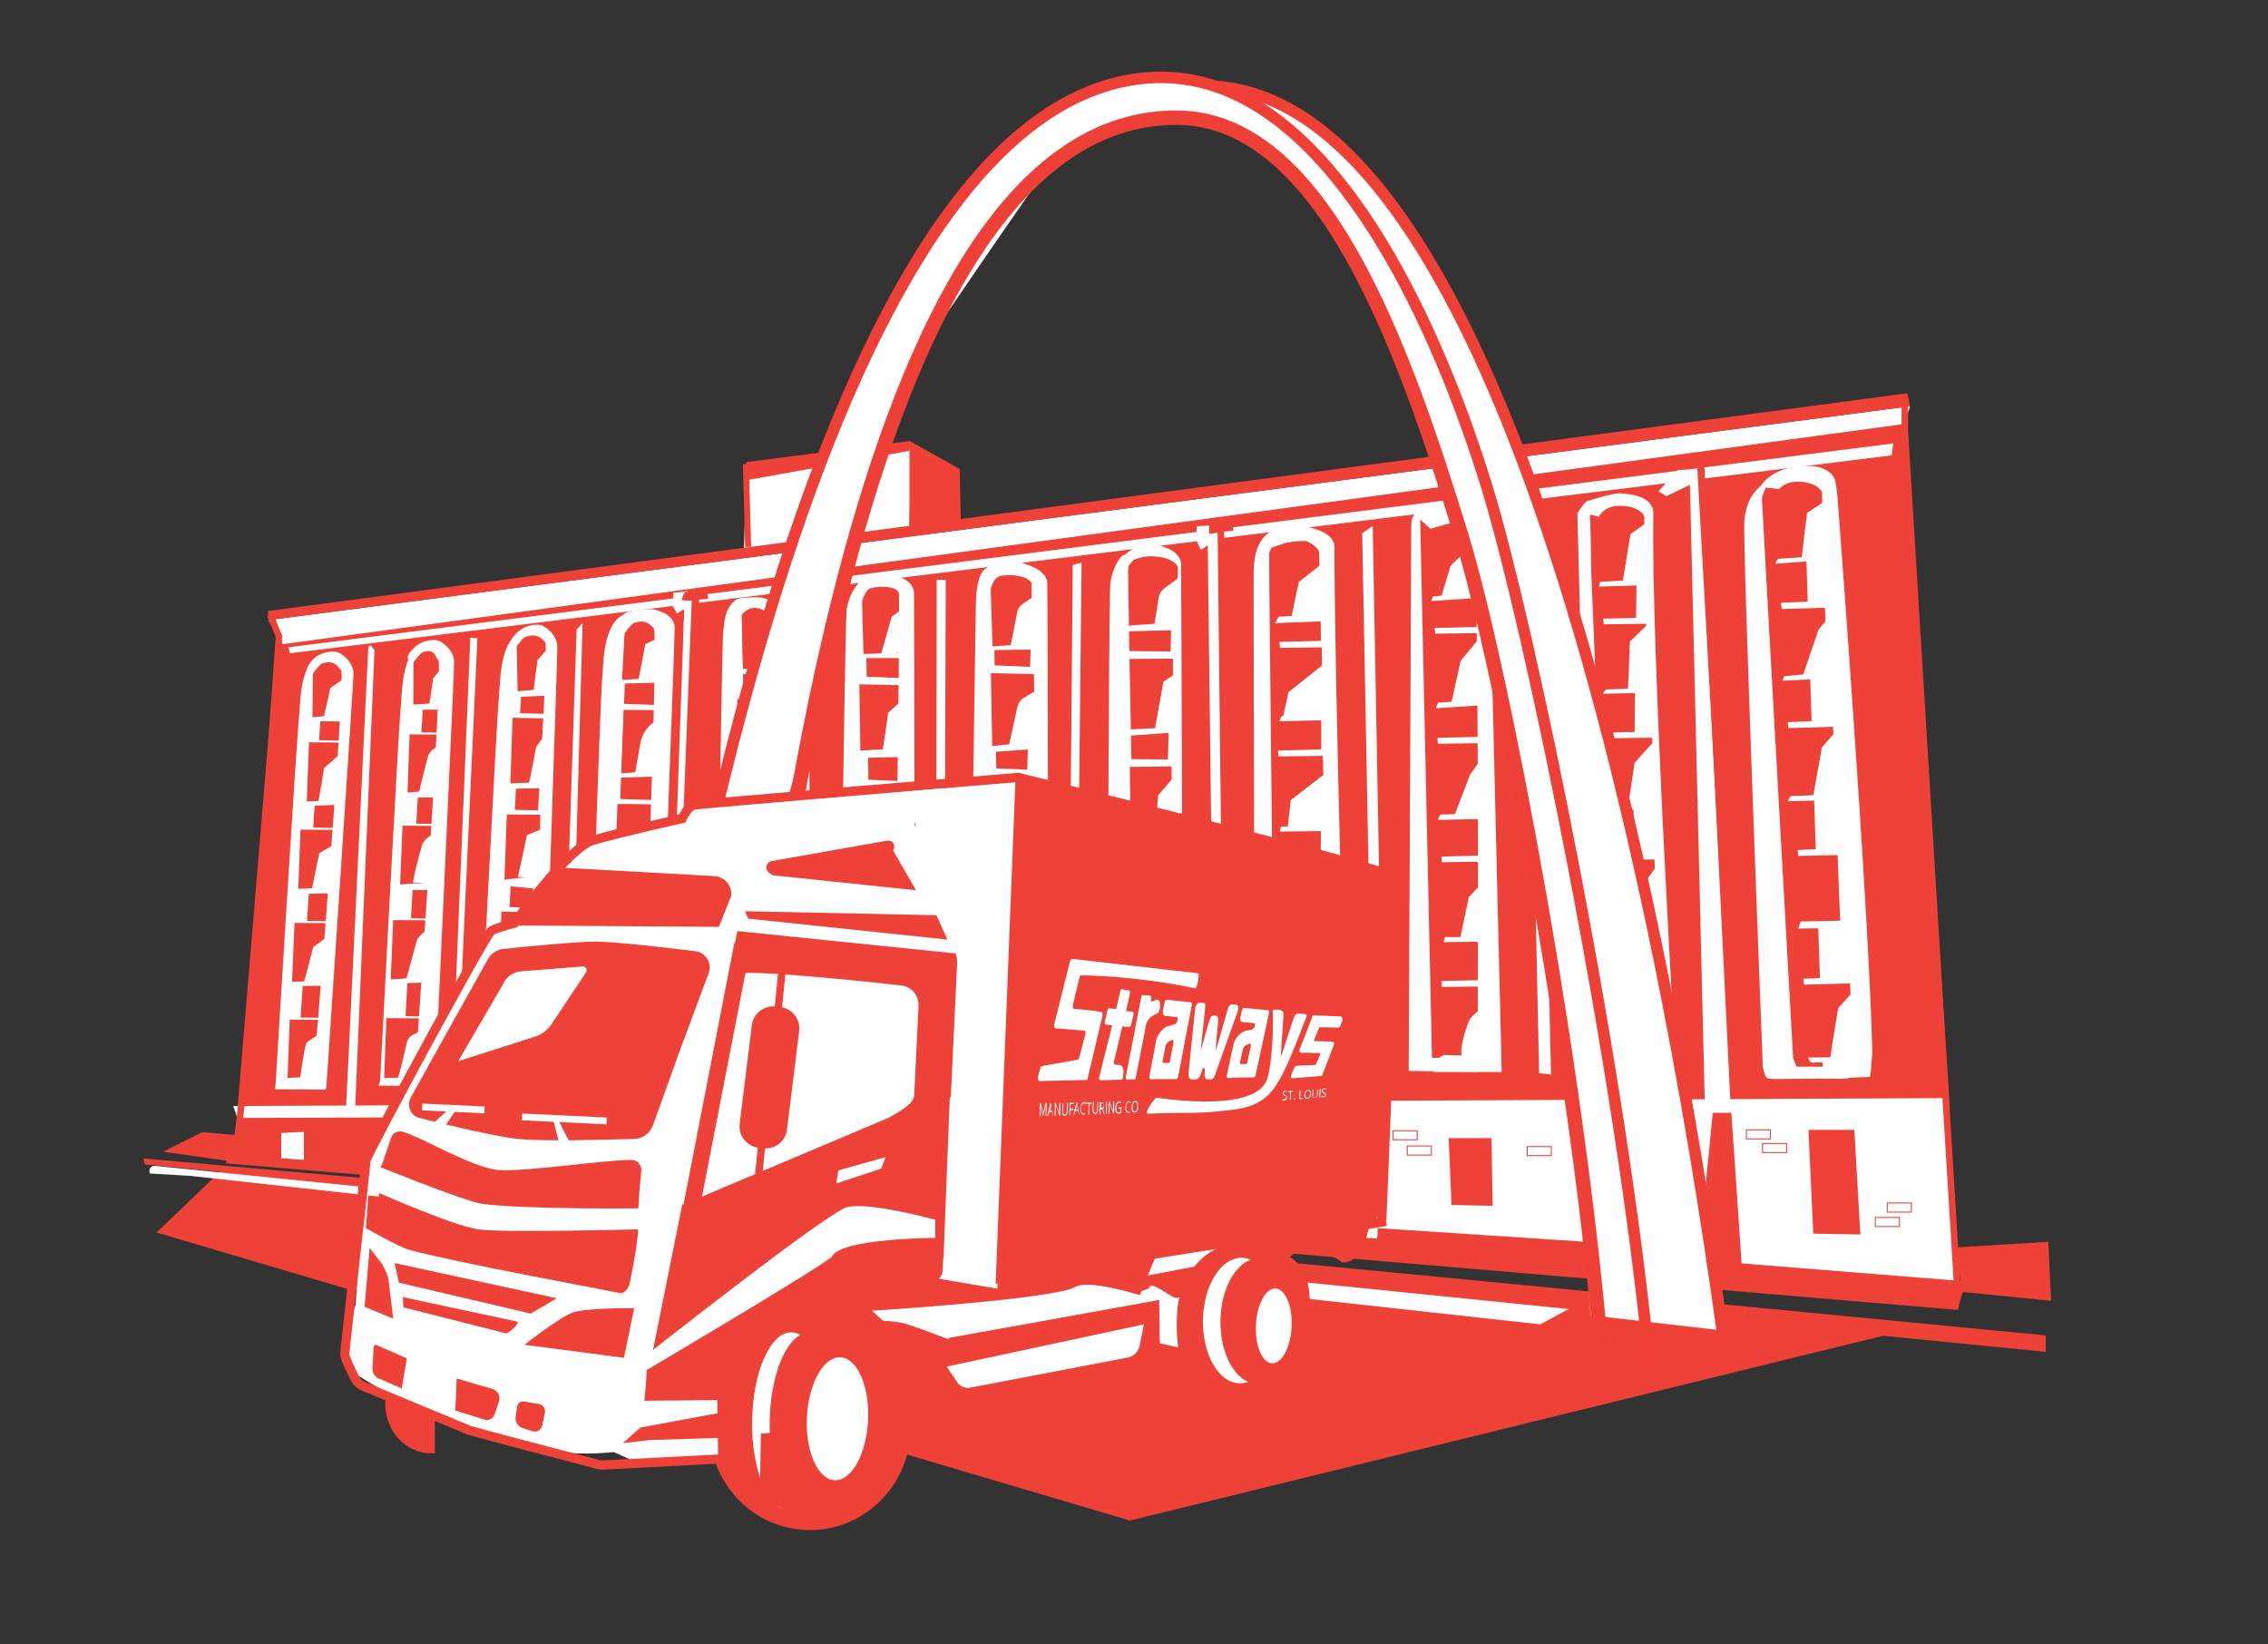 <?xml version="1.0" encoding="utf-8"?>
<!-- Generator: Adobe Illustrator 26.3.1, SVG Export Plug-In . SVG Version: 6.00 Build 0)  -->
<svg version="1.1" id="Layer_3" xmlns="http://www.w3.org/2000/svg" xmlns:xlink="http://www.w3.org/1999/xlink" x="0px" y="0px"
	 viewBox="0 0 800 580" style="enable-background:new 0 0 800 580;" xml:space="preserve">
<rect x="0" y="0" width="800" height="580" fill="#333333" stroke="none"/>
<style type="text/css">
	.st0{fill:#FFFFFF;}
	.st1{fill:#EE4137;}
	.st2{fill:none;stroke:#EE4137;stroke-width:0.352;stroke-miterlimit:10;}
	.st3{fill:none;stroke:#8C8A8E;stroke-width:0.295;stroke-miterlimit:10;}
	.st4{fill:none;stroke:#8C8A8E;stroke-width:0.251;stroke-miterlimit:10;}
	.st5{fill:none;stroke:#EE4036;stroke-width:5.077;stroke-miterlimit:10;}
	.st6{fill:none;stroke:#EE4036;stroke-width:4.061;stroke-miterlimit:10;}
	.st7{fill:#E9E9E7;}
	.st8{fill:none;stroke:#EE4137;stroke-width:3.253;stroke-miterlimit:10;}
	.st9{fill:none;stroke:#EE4137;stroke-width:5.856;stroke-miterlimit:10;}
	.st10{fill:none;stroke:#EE4137;stroke-width:2.603;stroke-miterlimit:10;}
	.st11{fill:none;stroke:#EE4137;stroke-width:2.31;stroke-miterlimit:10;}
	.st12{fill:none;stroke:#EE4137;stroke-width:2.115;stroke-miterlimit:10;}
</style>
<polygon class="st0" points="469.5,436.2 690.4,456.2 685.8,380 477.9,365.4 "/>
<polygon class="st1" points="692.5,455.7 723.5,458.8 722.5,438 689.1,440 "/>
<ellipse class="st1" cx="340.3" cy="341.7" rx="21.4" ry="9.8"/>
<ellipse class="st1" cx="359.6" cy="339.1" rx="20.1" ry="13.4"/>
<polygon class="st1" points="669.6,469.8 398.6,536.3 55.2,434.7 78.1,412.8 "/>
<polyline class="st0" points="262.4,194.1 263.3,166 321.3,157.9 320.8,186.3 263.8,194.4 "/>
<polygon class="st1" points="320.8,155.5 338.5,165.4 338.9,183.3 320.8,186 "/>
<polygon class="st1" points="608.6,157.4 98,220.4 83.5,394.3 620.2,391.5 "/>
<polygon class="st0" points="240.2,209.1 237.6,209.1 237.6,213.1 241.4,213.6 236.2,360.2 239,360.5 245.1,209.6 "/>
<polygon class="st1" points="482.8,395.4 442.6,395.4 442.1,435.9 82.7,406.8 83.7,393.1 482,392.5 "/>
<polygon class="st0" points="360.2,425.7 360.4,398.4 347.9,398.5 347.9,423.9 "/>
<polygon class="st1" points="248.5,419.2 335.6,419.3 334.9,430.1 233.3,421.1 237.2,419 "/>
<path class="st0" d="M401.3,382c0,0-3.6-181.6-3.4-182.3c0,0-0.8-0.1-0.8-0.1c0.3-0.9-0.1-4.2-0.9-3.8c-1.8,1.1-4.3,6-4.6,10.6
	c-0.5,8.3-1.1,176.4-1.1,176.4L401.3,382z"/>
<path class="st0" d="M353.2,380.4c0,0-2.9-172.2-2.7-172.9c0,0-0.8-0.1-0.8-0.1c0.3-0.9,1.9-7.9-0.6-7.3c-2.2,0.6-4.8,2.1-4.9,14.1
	c-0.1,8.3-2.5,166-2.5,166L353.2,380.4z"/>
<path class="st0" d="M308.2,381.4c0,0-3.1-171.7-2.9-172.4c0,0-0.9-0.1-0.8-0.1c0.3-0.9-0.1-4.2-0.9-3.7c-1.9,1.1-4.7,5.9-5,10.5
	c-0.6,8.3-2.7,165.5-2.7,165.5L308.2,381.4z"/>
<path class="st0" d="M264.7,381.6c0,0-3.1-164.7-2.9-165.3c0,0-0.9-0.1-0.8-0.1c0.3-0.8-0.1-4-0.9-3.6c-1.9,1-4.7,5.7-5,10.1
	c-0.6,7.9-2.7,158.8-2.7,158.8L264.7,381.6z"/>
<path class="st0" d="M214.8,384.7c0,0,6.2-162.8,6.5-163.5c0,0-1.3-0.1-1.3-0.1c0.5-0.8,4.8-4.9,3.5-4.9
	c-10.8-0.5-10.6,17.4-11,21.9c-0.9,7.9-5.2,146.9-5.2,146.9L214.8,384.7z"/>
<path class="st0" d="M176.3,384c0,0,8.3-156,8.6-156.6c0,0-1.3-0.1-1.3-0.1c0.5-0.8,4.8-4.9,3.5-4.9c-10.8-0.5-10.6,17.4-11,21.9
	c-0.9,7.9-7.5,139.6-7.5,139.6L176.3,384z"/>
<path class="st0" d="M141.7,382.8c0,0,8.3-150.8,8.6-151.4c0,0-1.3-0.1-1.3-0.1c0.5-0.8,4.8-4.7,3.5-4.8
	c-10.8-0.5-10.6,16.9-11,21.1c-0.9,7.6-7.5,134.9-7.5,134.9L141.7,382.8z"/>
<path class="st0" d="M104.4,383.7c0,0,9.7-147.9,10-148.6c0,0-1.3-0.1-1.3-0.1c0.5-0.8,4.8-4.7,3.5-4.8c-10.8-0.5-10.6,16.9-11,21.1
	c-0.9,7.6-8.5,132.8-8.5,132.8L104.4,383.7z"/>
<polygon class="st1" points="692.9,453.9 690.4,462 79.5,410.3 82,406.1 438.3,434.7 443.6,433.8 490.2,434.1 "/>
<path class="st1" d="M614.5,449.2c0-2.1-3.9-58.2-3.9-58.2h-6.3l-5.6,57.1L614.5,449.2z"/>
<path class="st0" d="M591,373.9c0,0-8.7-145.6-7.8-192.8c0.1-6.1-8.3-6.9-11.6-7.1c-3.2-0.1-11.2,2.6-11.2,2.6l-0.1,4.7l17.2,4.8
	l-2.4,188.5L591,373.9z"/>
<polygon class="st0" points="610.5,391.3 599.4,165.2 591.7,165.9 585,173.3 587.8,175 596.1,171 601.4,391.7 "/>
<polygon class="st1" points="687.8,391.2 671.9,148.5 606.6,153.4 616.5,391.3 "/>
<path class="st0" d="M660.4,370.3c-1.2-50.5-12.3-195.7-12.3-195.7c-0.1-1.1-0.6-5-1.1-6c-1.6-3.2-6.1-4.2-7.8-4.2
	c-14.3-0.7-18.3,7.3-18.3,7.3l15.5,1.9l6.7,206.9l16.6-0.7C659.7,379.9,660.5,371.6,660.4,370.3z"/>
<polygon class="st1" points="644.4,237.3 629.6,238.5 628.7,213.3 643.7,212.6 "/>
<polygon class="st1" points="581.3,242.5 566.5,243.8 565.6,218.6 580.6,217.9 "/>
<polygon class="st1" points="521.7,247.4 507.2,248.7 506.4,221.8 521,221 "/>
<path class="st1" d="M642.8,196l-7.8,0.7l-7.8,0.7l-0.6-11.2l-0.6-11.2c0,0,1.6-5.1,7.9-5.1c7.4,0,8.8,3.7,8.8,3.7l0.1,11.2
	L642.8,196z"/>
<path class="st1" d="M580.1,204.5l-7.8,0.7l-7.8,0.7l-0.6-11.2l-0.6-11.2c0,0,1.6-5.1,7.9-5.1c7.4,0,8.8,3.7,8.8,3.7l0.1,11.2
	L580.1,204.5z"/>
<path class="st1" d="M520.8,209.4l-7.7,0.7l-7.7,0.7l-0.6-11.2l-0.6-11.2c0,0,1.6-5.1,7.8-5.1c7.3,0,8.6,3.7,8.6,3.7l0.1,11.2
	L520.8,209.4z"/>
<path class="st1" d="M466.6,217.2l-7.7,0.5l-7.7,0.5l-0.4-11.2l-0.4-11.2c0,0,1.7-5.1,7.9-4.9c7.3,0.2,8.5,3.9,8.5,3.9l-0.2,11.2
	L466.6,217.2z"/>
<path class="st1" d="M366.5,228l-16.4,0.3l-0.7-22.4c0,0,1.7-3.5,8.3-3.4c7.7,0.2,9.1,3.8,9.1,3.8l-0.2,10.9L366.5,228z"/>
<path class="st1" d="M318.8,231.2l-14.2,0.3l-0.6-22.2c0,0,1.5-3.5,7.2-3.4c6.7,0.1,7.9,3.7,7.9,3.7l-0.2,10.8L318.8,231.2z"/>
<path class="st1" d="M274.7,236.5l-12.6,0.3l-0.5-19.9c0,0,1.3-3.2,6.4-3c5.9,0.1,7,3.4,7,3.4l-0.1,9.7L274.7,236.5z"/>
<path class="st1" d="M233.5,240l-14.1-0.1l1-18.4c0,0,1.3-3,6.4-2.9c5.9,0.1,7,3.2,7,3.2l-0.1,9.1L233.5,240z"/>
<path class="st1" d="M195.6,244.3l-13,0.1l-0.4-18.9c0,0,1.4-3,6.7-2.8c6.1,0.2,7.2,3.3,7.2,3.3l-0.2,9.2L195.6,244.3z"/>
<path class="st1" d="M157.6,248.7l-11.8-0.1l0.1-18.1c0,0,1.3-2.8,6.1-2.6c5.5,0.3,6.4,3.2,6.4,3.2l-0.4,8.7L157.6,248.7z"/>
<path class="st1" d="M120.7,253.6l-10.5-0.1l0.2-17.9c0,0,1.2-2.8,5.4-2.6c4.9,0.3,5.7,3.2,5.7,3.2l-0.4,8.7L120.7,253.6z"/>
<polygon class="st1" points="631.7,281 647.6,280.3 646.5,254.4 630.6,255.1 "/>
<polygon class="st1" points="567.9,284.8 583.8,284.1 582.7,258.2 566.8,258.9 "/>
<polygon class="st1" points="508.1,288 523.5,287.3 522.4,260.3 507.1,261.1 "/>
<polygon class="st1" points="301.4,339.7 316.7,339.4 316.1,314 301,313.6 "/>
<polygon class="st1" points="302.1,303.2 317.4,302.9 316.9,276 301.7,275.7 "/>
<polygon class="st1" points="303.5,265.4 318.8,265.1 318.3,240.7 303.1,240.3 "/>
<polygon class="st1" points="259.8,270 272.8,270 273.3,245.7 260.1,245.7 "/>
<polygon class="st1" points="219.2,273.3 231.5,273.1 231.9,249.2 220.1,249.2 "/>
<polygon class="st1" points="180,277 192.2,276.9 192.7,253 180.8,253 "/>
<polygon class="st1" points="143.7,280.4 155.5,280.3 155.9,258.7 144.5,258.7 "/>
<polygon class="st1" points="108.2,283.2 119.7,283.1 120.2,261.5 109,261.5 "/>
<polygon class="st1" points="141.1,312.6 152.9,312.5 153.3,290.9 142,290.9 "/>
<polygon class="st1" points="105.2,314 116.9,313.9 117.3,292.3 106,292.3 "/>
<polygon class="st1" points="137.8,346 149.6,345.8 150,324.3 138.7,324.2 "/>
<polygon class="st1" points="103,346.9 115.3,346.8 115.7,325.2 103.9,325.2 "/>
<polygon class="st1" points="135.5,380.3 147.2,380.1 147.7,358.6 136.3,358.5 "/>
<polygon class="st1" points="101.4,381.2 113.2,381.1 113.6,359.5 102.2,359.5 "/>
<polygon class="st1" points="259.2,305.5 271.4,305.3 271.9,281 259.2,281 "/>
<polygon class="st1" points="216.9,308.1 229.1,307.9 229.6,283.6 217.8,283.6 "/>
<polygon class="st1" points="257.8,342 270,341.8 270.5,317.5 258.7,317.5 "/>
<polygon class="st1" points="215.8,343.6 227.9,343.4 228.4,319.1 216.6,319.1 "/>
<polygon class="st1" points="256.6,379.9 268.8,379.7 269.2,355.4 257.5,355.4 "/>
<polygon class="st1" points="213.8,379.4 226,379.2 226.5,354.9 214.7,354.9 "/>
<polygon class="st1" points="302.7,378.5 316.7,378.2 316.2,351.3 302.4,351 "/>
<polygon class="st1" points="634.3,299.8 648.1,299.5 649.1,324.9 635.2,325.7 "/>
<polygon class="st1" points="568.8,301.6 583.5,301.2 584.6,327.6 569.7,328.6 "/>
<polygon class="st1" points="508.8,304.1 523.6,303.7 524.4,331 509.8,331 "/>
<polygon class="st1" points="637.7,373.2 653.7,373 652.5,344.8 636.3,345.5 "/>
<polygon class="st1" points="571.4,373.7 587.5,373.9 586.9,345.7 570.7,346 "/>
<polygon class="st1" points="509.4,373.7 525.4,373.9 524.9,345.7 508.6,346 "/>
<path class="st0" d="M632.5,373.2c0,0-11-196-11-197.2s1.6-4.5,1.6-4.5s-1.4-0.7-2.4,0.2c-0.9,0.9-4.7,3.8-5.4,12
	c-0.7,8.2,6.5,192.5,6.5,192.5s0.6,3.8,1.8,4.2c1.2,0.5,19.2-0.3,25.6,0.1c5.6,0.4,7.4-4.2,7.4-4.2l-22.9-0.1"/>
<polygon class="st0" points="671.9,149.5 673.7,143.3 94.7,218.7 99.8,227.2 "/>
<polygon class="st1" points="639.6,435.1 656.2,435.4 654.1,398.5 637.9,398.5 "/>
<rect x="616" y="398.5" class="st2" width="8.5" height="3.2"/>
<rect x="562" y="421.3" class="st2" width="8.5" height="3.2"/>
<rect x="538.7" y="404.4" class="st2" width="8.5" height="3.2"/>
<rect x="491.4" y="398.8" class="st2" width="8.5" height="3.2"/>
<rect x="496.4" y="404.2" class="st2" width="8.5" height="3.2"/>
<rect x="621.7" y="403.3" class="st2" width="8.5" height="3.2"/>
<rect x="661.5" y="429.4" class="st2" width="8.5" height="3.2"/>
<rect x="665.7" y="424.3" class="st2" width="8.5" height="3.2"/>
<polygon class="st1" points="595.2,167.6 594.9,162 603.7,161.3 604.7,166.6 "/>
<path class="st0" d="M590.6,373.9l-2.1,3.5h-27.1L556.4,181c0,0,3.9-6.3,4.2-3.9c0.4,2.5,0.7,23.6,0.7,25c0,1.4,7.1,171.3,7.1,171.3
	L590.6,373.9z"/>
<polygon class="st1" points="574.4,428.9 588.9,428.9 587.5,397.8 572.3,398.2 "/>
<polygon class="st1" points="511,401.4 526.1,401.4 526.5,425.3 512,425 "/>
<path class="st0" d="M505.7,378.1h24c0,0-3.5-143.5-4.6-191.8c-0.1-2.4-6.8-6.6-9.2-7.3c-2.5-0.8-17.4,2.1-17.4,2.1l6.1,5.4
	c0,0,9.5-3,11.3-2.4c1.3,0.5,4.2,2.4,4.2,3.9c1.8,43,1.1,183.7,1.1,183.7l-14.8,1.8L505.7,378.1z"/>
<path class="st0" d="M442.6,382.1l32.3,0.2c0,0-4.2-141.2-4.2-189.5c0-4.9-7.7-6.6-10.2-7.1c-14.3-3.1-15.4,8.6-15.4,8.6l8.6-2.9
	c0,0,5.7-1,7.4-0.4c1.3,0.5,4.2,2.4,4.2,3.9c1.8,43-0.2,181.5-0.2,181.5l-16.4-0.1L442.6,382.1z"/>
<path class="st0" d="M500.9,181.1c0,0-3.1-1.1-3.1,4.2c0,5.3-0.9,192.4-0.9,192.4l24,0.4l3.2-4.6l-19-0.4L500.9,181.1z"/>
<polygon class="st1" points="673.7,143.3 94.7,218.7 94.5,215.5 672.8,138.7 "/>
<polygon class="st1" points="442.6,435.2 441.4,391.2 482.6,391.7 483.8,437 "/>
<path class="st0" d="M449.6,377.2c0,0-2.1-181.4-1.9-182.1c0-0.1,1.6-4.3,1.7-4.3c3.6-5,0.3-4.2-0.5-3.8c-1.8,1.1-6.6,3.6-6.7,14.8
	c-0.1,8.3,0.4,180.3,0.4,180.3L449.6,377.2z"/>
<polygon class="st0" points="413.1,382.5 395.3,382.5 395.3,376.5 414.2,376.5 "/>
<path class="st0" d="M397.3,202.4c0,0,1.4-4.8,3.2-5.2c4.6-1.2,11.9-0.8,12.8,1.2c0.9,1.9-4.6,183.8-4.6,183.8l8.6,0.4
	c0,0-0.6-181.7-0.7-183.8c-0.3-4.9-7.5-6.4-8.9-6.6s-4.9,0.2-6.3,0.7c-4.3,1.4-7.9,5.9-7.2,6.8C394.8,200.3,397.3,202.4,397.3,202.4
	z"/>
<path class="st0" d="M349,209.9c0,0,0.8-6,3.7-6.7c4.7-1.1,10.2,0.4,11.1,2.3c0.9,1.9-4.9,174.7-4.9,174.7l10.9,1.1
	c0,0-0.2-173.6-0.4-175.7c-0.3-4.9-7.4-6.4-8.6-7c-1.5-0.8-5.6-0.4-7.1-0.2c-4.2,0.5-7.9,2.9-7.2,3.9
	C347.1,202.9,349,209.9,349,209.9z"/>
<path class="st0" d="M303.9,212.6c0,0,1.3-4.7,3.1-5.1c4.4-1.2,9.2-0.4,10,1.5c0.8,1.9-2,172-2,172l7.7,0.3c0,0-0.2-170.3-0.3-172.3
	c-0.3-4.8-7.1-6.3-8.5-6.5c-1.3-0.2-6.1,0.3-7.4,0.8c-4.1,1.4-6.1,5.7-5.5,6.6C301.5,210.6,303.9,212.6,303.9,212.6z"/>
<path class="st0" d="M258.9,220.5c0,0,2-3.4,4.1-5c3.3-2.5,7.2-0.3,7.9,1.6s-1.8,164.1-1.8,164.1l7.1,0.3c0,0-0.2-162.4-0.3-164.4
	c-0.3-4.6-6.6-6.3-7.8-6.4c-1.6-0.1-5.3,0.1-6.6,0.2c-5.2,0.7-6.5,9.2-5.9,10.1C256.1,221.7,258.9,220.5,258.9,220.5z"/>
<path class="st0" d="M219.3,224.9c0,0,3-4.8,4.6-5.3c4-1.1,5.3,0.5,6.7,2c1.9,2.1-4.7,163.6-4.7,163.6l6.1-0.9
	c0,0,6.1-161.2,6-163.2c-0.3-4.6-6.5-6-7.7-6.2c-1.2-0.2-7.4,0.4-8.6,0.8c-3.7,1.3-3.8,5.3-3.2,6.2
	C219,222.6,219.3,224.9,219.3,224.9z"/>
<path class="st0" d="M181,229.8c0,0,3-4.8,4.6-5.3c4-1.1,5.3,0.5,6.7,2c1.9,2.1-8.9,156.3-8.9,156.3l8,1.4c0,0,5.3-154.3,5.2-156.3
	c-0.3-4.6-4.9-7.4-6.1-7.5c-1.2-0.2-3.2,0-4.5,0.5c-3.7,1.3-6.4,5.1-5.7,6C180.6,227.5,181,229.8,181,229.8z"/>
<path class="st0" d="M144.8,235.2c0,0,3-4.8,4.6-5.3c4-1.1,3.9,1.5,5.2,2.9c1.9,2.1-8.5,150.4-8.5,150.4l7.3-0.2
	c0,0,6.9-147.7,6.8-149.7c-0.3-4.6-4.9-7.4-6.1-7.5c-1.2-0.2-3.2,0-4.5,0.5c-3.7,1.3-6.4,5.1-5.7,6
	C144.5,232.9,144.8,235.2,144.8,235.2z"/>
<path class="st0" d="M109.3,239.2c0,0,3-4.8,4.6-5.3c4-1.1,5.1,1,6.4,2.5c1.9,2.1-10.1,147.4-10.1,147.4h4.9
	c0,0,9.7-144.4,9.6-146.4c-0.3-4.6-4.9-7.4-6.1-7.5c-1.2-0.2-3.2,0-4.5,0.5c-3.7,1.3-6.4,5.1-5.7,6
	C109,236.9,109.3,239.2,109.3,239.2z"/>
<polygon class="st1" points="432.2,435.9 431.8,392.4 424.5,392.6 418.1,435 "/>
<polygon class="st0" points="398.4,429.6 397.9,398.8 412.2,398.8 412.5,430 "/>
<path class="st1" d="M614,451.2L73.4,407.5c-0.2,0-0.2-0.3,0-0.4l6.3-0.7l533,35.1L614,451.2z"/>
<polyline class="st1" points="608.6,450.8 697.4,454.6 693.1,451.9 610.6,445.3 "/>
<polygon class="st0" points="478.8,434.7 448.2,433.1 447.5,398.5 478.3,399.2 "/>
<polyline class="st0" points="427.4,185.3 422.1,185.6 422.1,190.5 426,190.5 428.2,370.8 432.5,370.8 430.2,186 "/>
<rect x="386.1" y="403.8" class="st3" width="7.1" height="2.7"/>
<rect x="334.1" y="401.6" class="st4" width="5.6" height="2.5"/>
<rect x="323.1" y="409.5" class="st4" width="5.6" height="2.5"/>
<rect x="246.6" y="409.9" class="st4" width="5.6" height="2.5"/>
<rect x="201.9" y="399.7" class="st4" width="5.6" height="2.5"/>
<rect x="159.9" y="406.4" class="st4" width="5.6" height="2.5"/>
<rect x="271.4" y="401.6" class="st4" width="5.6" height="2.5"/>
<polygon class="st0" points="288.5,420 308.6,421.5 310.7,389.7 289.6,389.9 "/>
<polygon class="st0" points="266.3,419.5 265.9,399.8 256.8,399.6 257.8,418.7 "/>
<polygon class="st1" points="349.4,435.6 337.4,434.1 329.2,423.9 346.1,427.2 346.7,434 "/>
<polygon class="st1" points="332.8,419.3 347.9,419.3 348.1,421.1 351.3,421.1 351.4,423 354.3,423.2 355.1,425 357.6,425.3 
	358,427.8 360.8,427.8 361.1,430.4 346.4,433.7 344.7,430.9 343,429.6 341.4,428.3 339.1,427.3 337.6,425.6 336.3,424.4 
	335.9,421.8 332.8,421.6 "/>
<polyline class="st1" points="341.3,428.7 352.7,422.9 351.3,421.1 338.4,427.4 "/>
<polyline class="st1" points="344.4,431.3 355.4,424.9 357.6,425 345.1,432.6 "/>
<polyline class="st1" points="361.7,429.2 353,436.6 355.1,436.8 363.9,429.4 "/>
<polygon class="st0" points="213.4,415.2 213.4,398.8 223.1,399.2 222.6,415.9 "/>
<polygon class="st0" points="173.2,413 173.5,399.2 182.2,399.2 182.4,413.6 "/>
<polygon class="st0" points="135.5,411.2 134.7,399.5 142.9,399.5 143.1,412 "/>
<polygon class="st0" points="99.2,408.5 107.2,409.1 107.2,399.2 99.2,399.6 "/>
<path class="st1" d="M119.9,409.6c0-1.3,0-16.7,0-16.7h-5.2l-3.8,16.2h5.6"/>
<polygon class="st1" points="237.4,392.9 237.2,417.3 226.3,417.1 232.2,392.9 "/>
<path class="st1" d="M289.9,421.1c0.7-1.1,2.1-28.9,2.1-28.9l16.6-0.4l-1.4,30.7l2.8,0.4l2.1-33.5H286l-0.7,30.3"/>
<polygon class="st0" points="242.5,208.5 237.6,209.1 237.6,213.1 241.4,213.6 237.4,359.3 239,360.5 245.1,209.6 "/>
<polyline class="st1" points="343,420.2 289.6,416.5 286.4,420.2 328.7,423.9 "/>
<polygon class="st1" points="472.9,412.8 454,411.2 454.3,405.2 472.9,405.5 "/>
<polygon class="st1" points="302.8,402.8 296.1,402.1 296.1,397.1 303.5,397.1 "/>
<polyline class="st0" points="101.7,228.3 667.8,156.4 667.3,160.6 102.3,230.4 "/>
<polyline class="st1" points="241.4,208.9 249.1,207.2 249.8,211.2 246.6,211.5 241.4,358.6 238.3,358.3 244,211.9 240.4,211.7 "/>
<polygon class="st1" points="426.5,184.6 434.6,183.7 435,187.2 431.8,187.5 433.6,365.6 431.5,365.6 429.5,187.9 426.5,188.3 "/>
<polygon class="st1" points="452.3,376.4 468.4,376.8 468,348.5 451.8,348.7 "/>
<polygon class="st1" points="452.4,307.7 467.2,307.5 467.9,333.9 453,334.6 "/>
<polygon class="st1" points="451.9,292.3 467.2,291.8 466.6,264.8 451.2,265.4 "/>
<polygon class="st1" points="466.5,252.4 452.1,253.6 451.6,226.6 466.2,226.1 "/>
<polygon class="st1" points="414,257.2 399.5,258.3 399,231.4 413.7,230.8 "/>
<path class="st1" d="M415.2,221.7l-16.4,0.3l-0.7-22.4c0,0,1.7-3.5,8.3-3.4c7.7,0.2,9.1,3.8,9.1,3.8l-0.2,10.9L415.2,221.7z"/>
<polygon class="st1" points="398.9,296.1 413.8,295.9 413.2,268.9 398.5,269.3 "/>
<polygon class="st1" points="398.9,336.5 413.8,336.2 413.3,309.3 398.5,309 "/>
<polygon class="st1" points="399.4,377.4 414.4,377.1 413.8,350.2 399,349.9 "/>
<polygon class="st1" points="349.3,377.9 363.6,377.6 363.1,350.8 349,350.4 "/>
<polygon class="st1" points="347.9,338.6 363.2,338.3 362.7,311.5 347.6,311.1 "/>
<polygon class="st1" points="350,299.7 364.7,299.4 364,272.4 349.7,272.9 "/>
<polygon class="st1" points="365,262.3 350,263.4 349.5,236.5 364.7,235.9 "/>
<polygon class="st1" points="173.2,379.1 185.3,379 185.8,354.7 174.1,354.6 "/>
<polygon class="st1" points="176,345.2 188.2,345.1 188.7,320.8 176.9,320.7 "/>
<polygon class="st1" points="177.9,311.1 190.1,310.9 190.6,286.6 178.8,286.6 "/>
<polyline class="st0" points="243,213.8 238.8,216.4 237.2,213.6 239,212.4 "/>
<path class="st0" d="M427.1,191.5c-0.7,0.7-3.5,2.4-3.5,2.4l-1.6-3.3l4.7-1.2"/>
<polyline class="st1" points="359.4,438.2 365.2,439.3 368.2,432 364.9,432.1 "/>
<polygon class="st1" points="348.2,435 359.1,426.9 360.3,427 349.1,435.6 "/>
<polyline class="st1" points="598.7,165.2 610,367.2 612.1,366.5 601.2,164.5 "/>
<polygon class="st1" points="320.8,159 263.2,169.4 263.2,163 321.1,155.5 "/>
<path class="st1" d="M332.8,425.6l8.2,10.3c0,0-101.3-9.4-100.4-9.6c0.9-0.2,16.5-5.2,16.5-5.2L332.8,425.6z"/>
<polyline class="st1" points="287.2,417.1 350.4,422.7 352.6,421.3 289.1,415.7 "/>
<polygon class="st0" points="627.1,197.1 643.5,196 643.5,197.6 626.2,198.8 "/>
<polyline class="st0" points="646,236.9 629.4,238.5 628.7,240.1 646.9,239.2 "/>
<polyline class="st0" points="648.3,280.1 631.5,280.8 630.6,282.6 645.4,282.2 "/>
<polyline class="st0" points="650.4,324.7 635.2,325 634.2,327.5 649,327.3 "/>
<path class="st0" d="M654.6,372.8c-0.7,0-16.9,0.2-16.9,0.2s0.9,1.9,1.4,1.8s13.4-0.2,13.4-0.2"/>
<polygon class="st0" points="588.3,372.3 569.8,372.3 567.7,374.2 588.5,374.9 "/>
<polyline class="st0" points="585.9,327.5 569.8,328 568.6,329.6 584.5,329.3 "/>
<polyline class="st0" points="584.5,283.8 567.7,284.2 566.8,285.9 583.8,285.4 "/>
<polyline class="st0" points="582.5,242.5 566.5,243.2 565.2,244.7 582.2,244.3 "/>
<polyline class="st0" points="581.1,204.3 564.4,205.2 564,206.9 579.7,206.4 "/>
<polyline class="st0" points="522.4,209.1 505.5,210.3 504.8,212 522.4,210.8 "/>
<polyline class="st0" points="523.1,246.8 507.3,247.8 506.4,249.8 523.6,248.7 "/>
<path class="st0" d="M523.8,286.8l-15.7,0.5c0,0-1.2,1.9-0.7,1.9s17.3-0.4,17.3-0.4"/>
<polyline class="st0" points="525.4,330.5 509.7,330.5 509.2,332.3 525.2,332.1 "/>
<polygon class="st0" points="526.3,372.5 509.2,372.1 506.2,373.9 525.9,374 "/>
<polyline class="st0" points="467.2,216.6 451,217.5 449.8,219.8 467.1,219.1 "/>
<polyline class="st0" points="467.9,252.2 452.1,252.6 451.2,254.4 468.1,254 "/>
<polyline class="st0" points="468.5,291.4 451.9,291.5 451.4,293.3 468.8,293.1 "/>
<polyline class="st0" points="468.3,333.7 452.8,333.8 451.9,335.8 469,335.6 "/>
<polygon class="st0" points="471.1,375.3 451.6,374.7 448.4,378.1 467.6,377.6 "/>
<polyline class="st0" points="414.5,256.5 397.6,257.3 396.2,259.6 413.8,258.4 "/>
<polyline class="st0" points="414.2,295.4 397.1,295.8 396.9,297.9 413.8,297.9 "/>
<polyline class="st0" points="413.1,335.4 397.6,336.1 396.7,337.5 413.5,337.5 "/>
<polyline class="st0" points="341.7,380.9 366.6,381.1 363.8,375.7 345.6,377.9 "/>
<polyline class="st0" points="347.4,340 364.1,340.5 364.5,337 347.6,338.3 "/>
<polygon class="st0" points="365,229.1 349.1,229.3 348.8,228.1 365,226.9 "/>
<polyline class="st0" points="348.8,265.3 365.7,264.1 365.2,261.5 349.5,263.2 "/>
<polyline class="st0" points="349,301.2 365.2,300.8 365.2,297.5 349.3,299.5 "/>
<polyline class="st0" points="295.9,381.3 322.5,381.3 320.4,375.8 300,378.3 "/>
<polyline class="st0" points="301,341.3 316.2,340.7 316.4,338.3 300.5,339.5 "/>
<polyline class="st0" points="301,305.1 317.1,305.1 317.1,301.9 301,303.2 "/>
<polyline class="st0" points="301.9,267.4 317.1,267 317.2,264 301.7,264.8 "/>
<polyline class="st0" points="303.3,232.1 317.8,232.1 317.9,230.2 303.8,230.7 "/>
<polyline class="st0" points="260.3,237.8 271.9,237.6 271.8,235.1 259.8,236.2 "/>
<polyline class="st0" points="259.4,271.1 271.4,270.9 271.4,268.8 259.4,269.3 "/>
<path class="st0" d="M258,306.5c0.7-0.2,12.5-0.2,12.5-0.2l0.2-2.6l-12.9,0.9"/>
<polyline class="st0" points="257.3,343 270.7,343 270.9,340.9 256.4,341.8 "/>
<polyline class="st0" points="252.5,381.8 275.8,381.4 273.7,378.4 254.3,379 "/>
<polyline class="st0" points="219.9,241.1 231.4,240.8 231.7,239 218.2,239.9 "/>
<polyline class="st0" points="217.6,274.3 230.9,273.9 230.9,271.8 217.8,272.9 "/>
<polyline class="st0" points="215.4,309.2 229.6,308.8 229.5,307.1 216.2,307.6 "/>
<path class="st0" d="M214.5,345.1c0,0,15.5-0.2,15.3-0.7s-0.7-1.9-0.7-1.9l-16,0.9"/>
<polyline class="st0" points="207.2,385 231.9,385.1 230.3,378.1 211.3,378.8 "/>
<polyline class="st0" points="181.3,245.9 193.5,245.3 193.5,242.8 181.6,243.9 "/>
<path class="st0" d="M178.8,278.2c0.6,0,12.8-0.2,12.8-0.2l0.2-2.2l-13.9,0.6"/>
<path class="st0" d="M176.9,312.4c0.9,0,14.2,1.2,14.2,1.2l0.5-4.9l-15,1.7"/>
<polyline class="st0" points="174.7,346.7 188.3,346.4 188.5,343.9 174.2,344.7 "/>
<polyline class="st0" points="144.9,250.3 154.4,250.3 154.5,247.9 144.8,248.6 "/>
<path class="st0" d="M142.6,281.4c0.5,0,10.6-0.2,10.6-0.2v-2.5l-10.2,0.9"/>
<path class="st0" d="M140.6,313.9h10.8c0,0,0.6-2.3,0.2-2.5c-0.5-0.2-11.3,0.6-11.3,0.6"/>
<polyline class="st0" points="137.3,346.9 148.5,346.6 149.2,344.6 137.6,345.5 "/>
<polyline class="st0" points="133.5,382.9 153.6,383.2 151.8,379.6 134.5,380.3 "/>
<polyline class="st0" points="168.3,383.7 191.1,384.2 189.4,379 170.5,379.3 "/>
<polyline class="st0" points="109.7,254.3 121.1,254.5 120.8,251.9 109.1,253.1 "/>
<polyline class="st0" points="107.5,284.3 118.3,283.9 118.3,282.2 107.7,282.7 "/>
<polyline class="st0" points="104.7,315.3 116.1,315.1 116.1,313.1 104.5,313.5 "/>
<polyline class="st0" points="102.5,347.8 113.8,347.7 113.9,345.8 102.8,346.3 "/>
<polyline class="st0" points="97,384.2 114.9,384.3 114.1,379.5 99.5,380.3 "/>
<polygon class="st1" points="50.6,408.6 354.1,435.6 721.6,471 721.6,476.8 51.1,410.7 "/>
<polygon class="st0" points="379.6,380 381.5,198.5 378.4,199.2 376.8,381.1 "/>
<path class="st0" d="M329.3,382.2c1.1-5.3,1.1-177.7,1.1-177.7h3.2L333,381.1L329.3,382.2z"/>
<path class="st0" d="M282.2,381.1c0.5-2.1,0.3-170.1,0.3-170.1l2.8-0.7l0.6,171.4L282.2,381.1z"/>
<polygon class="st0" points="197.9,385.8 203.4,222 205.5,219.8 200.8,386.4 "/>
<polygon class="st0" points="161.1,383.2 168.4,225.1 165.9,224.9 159.4,380.9 "/>
<path class="st0" d="M125.2,392.7l6.9-163.4l-1.3-1.6c-0.5,0-0.9,0.4-0.9,0.8L122,392.2L125.2,392.7z"/>
<path class="st0" d="M484.2,385.3c0-2.1-3.7-197.2-3.7-197.2l3.7-2.6l3.7,199.9H484.2z"/>
<polygon class="st0" points="542.9,378.5 538.7,180.7 542.4,177.5 547.1,379 "/>
<polygon class="st0" points="83.7,394.3 687.2,392.2 687.2,387.3 82.3,390.1 "/>
<polygon class="st0" points="456.3,376.3 469,376.3 470.1,354.1 462,361.9 "/>
<polygon class="st0" points="456,335.6 469.4,335.8 469.4,316.4 459,323.8 "/>
<polygon class="st0" points="454.2,292.1 467.2,292.3 467.2,273 455.3,282.2 "/>
<polygon class="st0" points="452.5,253.2 467.3,253.7 466.7,234.4 454.5,244.1 "/>
<polygon class="st0" points="455.5,217.8 466.8,217.8 466.2,198.9 458.1,205.3 "/>
<path class="st0" d="M522.7,208.9c0,0-0.9-20-1.6-18.8c-0.7,1.2-9.4,9.4-9.4,9.4l-3.5,11.5L522.7,208.9z"/>
<polygon class="st0" points="521.8,225.1 515.2,233.1 511.9,248.1 522.9,247.9 "/>
<path class="st0" d="M523.9,286.9c0.2-0.9-0.2-20.9-0.2-20.9l-5.2,7.3l-5.4,14.1"/>
<path class="st0" d="M525.8,331.3c0-0.9-0.9-22.1-0.9-22.1l-6.8,7.2l-3.2,15.2"/>
<path class="st0" d="M516.8,373.9c-3.1-1.1-0.1-10.1,1.2-13.4c0.3-0.8,0.8-1.5,1.4-2.1l6.6-6.2l1.2,21.2L516.8,373.9z"/>
<polyline class="st0" points="581.5,372.2 583.1,358.6 587.8,351.1 589.9,372.9 582.6,375.3 "/>
<polygon class="st0" points="575.8,328 578.9,313 585.2,304.3 585.7,328 "/>
<path class="st0" d="M574.2,284.3c0.2-0.7,2.4-15.3,2.4-15.3l6.8-7.5l1.6,23L574.2,284.3z"/>
<path class="st0" d="M574.2,243.2c0.2-1.6,0.7-16.9,0.7-16.9l6.3-6.1l1.2,23.3L574.2,243.2z"/>
<path class="st0" d="M572.3,205.6c0.2-0.9,2.8-17.2,2.8-17.2l6.6-4.7l-0.5,21.6L572.3,205.6z"/>
<path class="st0" d="M635.5,196.9c0.2-2.1,1.9-16,1.9-16l6.1-4l0.5,20l-6.8,0.5"/>
<path class="st0" d="M635.8,238.7l5.6-16.5c0,0,3.5-4.7,3.8-3.8c0.2,0.9,1.9,19.7,1.9,19.7L635.8,238.7z"/>
<path class="st0" d="M639.3,281.3c0.5-0.9,3.3-17.6,3.3-17.6s5.2-6.3,5.2-5.4s0.5,23.3,0.5,23.3L639.3,281.3z"/>
<path class="st0" d="M645.6,373.6c0-1.6,2.8-18.1,2.8-18.1l4.5-4.9l3.8,23.3L645.6,373.6z"/>
<path class="st0" d="M407.1,220.9l1.6-10.1c0.2-1.4,1-2.6,2.1-3.4l4.8-3.5l0.5,18.3l-19.3,0.5l1.8-2.1l17.3-1.2"/>
<rect x="370.6" y="310.6" class="st1" width="5.8" height="15.3"/>
<rect x="367.3" y="313" class="st1" width="4.2" height="1.9"/>
<polygon class="st0" points="407.3,257.5 410.4,240.4 415.1,237.3 415.5,257.8 "/>
<path class="st0" d="M407.3,296.5l1.2-16l5.9-6.8c0,0,1.4,22.3,0.7,22.6C414.4,296.5,407.3,296.5,407.3,296.5z"/>
<polyline class="st0" points="406.3,335.8 409.4,320.7 415.1,314.4 415.3,337.9 407.1,337.7 "/>
<polygon class="st0" points="405.4,378.3 410.4,360.5 415.5,356 416.9,379.3 "/>
<path class="st0" d="M356.3,228.6l2.5-12.7c0.2-1.2,0.9-2.2,1.9-2.9l4.5-3c0,0,0.2,17.9-0.5,18.1c-0.7,0.2-6.6,0.2-6.6,0.2"/>
<path class="st0" d="M355.8,263.4c0-0.1,0.1-0.3,0.1-0.6c0.5-2.3,2.2-10,3-13.6c0.3-1.2,1-2.3,2.1-3c2.3-1.4,6.2-3.7,6-3.2
	c-0.2,0.7-1.9,20.2-1.9,20.2"/>
<path class="st0" d="M358.9,298.7c0.5-2.6,1.9-15.5,1.9-15.5l4.2-4.2l0.7,20.9L358.9,298.7z"/>
<path class="st0" d="M357,338.4c0-0.7,2.8-17.4,2.8-17.4l3.8-3.3l0.9,21.4L357,338.4z"/>
<polygon class="st0" points="356.8,377.2 359.8,361.9 364.1,356.7 364.8,376.4 "/>
<polyline class="st0" points="310.7,231 310.9,230.3 314.5,217.6 318.5,214.5 318.7,230 "/>
<path class="st0" d="M311.4,264.3c0.2-0.9,1.9-12.9,1.9-12.9l4.9-4.5l-0.2,18.3L311.4,264.3z"/>
<polygon class="st0" points="310,302.4 312.8,286.4 318.9,280.8 318.2,302.6 "/>
<polyline class="st0" points="310.2,339.5 307.2,339.7 312.8,322.6 318,319.3 316.6,338.4 "/>
<path class="st0" d="M310,377.9c0.7-1.9,2.1-18.1,3.1-18.6c0.9-0.5,4-3.5,4-3.5s2.6,22.3,1.2,22.3C316.8,378.1,310,377.9,310,377.9z
	"/>
<polyline class="st0" points="266.7,236.7 269,223 272.3,219.5 272.6,236.7 269.1,236 "/>
<path class="st0" d="M265.2,269.9c0.3-1.4,0.9-8.9,1.2-12.6c0.1-1.3,0.7-2.4,1.7-3.2l4.1-3.2v18.7L265.2,269.9z"/>
<path class="st0" d="M265.6,304.1c0-0.8,0.8-8.4,1.2-11.8c0.1-1,0.6-2,1.4-2.7l3-2.8l0.7,18.3L265.6,304.1z"/>
<path class="st0" d="M263.7,342.1c0-1.1,2.6-10.8,3.6-14.7c0.3-1,0.9-1.9,1.7-2.5l2.6-1.9l-0.4,18L263.7,342.1z"/>
<path class="st0" d="M262.5,379.5l3.6-14.9c0.1-1.3,0.7-2.4,1.8-3.1l2.9-2v20.4L262.5,379.5z"/>
<path class="st0" d="M225.1,239.9c0.4-1.1,2.5-12.7,2.5-12.7l6-2.8l-1.1,16.2l-4.6-0.4"/>
<path class="st0" d="M224,272.7l1.9-10.7c0.6-3.1,2.4-5.8,5-7.5l0.8-0.5l-0.4,18.7H224z"/>
<polyline class="st0" points="300.8,241.3 318.8,241.7 318.1,239.2 301.6,238.5 "/>
<polyline class="st0" points="348.1,237.4 366.1,237.8 365.4,235.3 348.8,234.6 "/>
<polyline class="st0" points="396.1,232.4 415.5,232.3 414.7,229.8 396.8,229.6 "/>
<polyline class="st0" points="395.4,270.5 414.8,270.3 414,267.9 396.1,267.7 "/>
<polyline class="st0" points="395.4,309.9 414.8,309.8 414,307.4 396.1,307.1 "/>
<polyline class="st0" points="396.8,351.9 416.2,351.8 415.4,349.3 397.5,349.1 "/>
<polyline class="st0" points="348.1,273.7 366.1,274.1 365.4,271.6 348.8,270.9 "/>
<polyline class="st0" points="345.6,312.9 363.6,313.2 362.9,310.8 346.3,310.1 "/>
<polyline class="st0" points="346.3,352.4 364.3,352.7 363.6,350.2 347,349.5 "/>
<polyline class="st0" points="300.5,277.6 318.5,278 317.8,275.5 301.2,274.8 "/>
<polyline class="st0" points="214.1,283.5 232.1,283.7 231.4,282.2 214.8,281.7 "/>
<polyline class="st0" points="213.7,319.6 231.6,319.9 230.9,318.4 214.4,317.9 "/>
<polyline class="st0" points="173.5,321.5 191.4,321.7 190.7,320.2 174.2,319.8 "/>
<polyline class="st0" points="175.8,287.2 193.8,287.4 193.1,285.9 176.5,285.5 "/>
<polyline class="st0" points="176.5,253.1 194.5,253.4 193.8,251.8 177.2,251.4 "/>
<polyline class="st0" points="170.9,355.4 188.9,355.6 188.2,354.1 171.6,353.7 "/>
<polyline class="st0" points="135.4,359.1 151,359.2 150.4,358.5 136,358.3 "/>
<polyline class="st0" points="137.3,324.5 152.9,324.6 152.3,324 137.9,323.8 "/>
<polyline class="st0" points="138.9,291.2 154.5,291.3 153.9,290.6 139.5,290.4 "/>
<polyline class="st0" points="142.2,259 157.8,259.1 157.2,258.4 142.8,258.2 "/>
<polyline class="st0" points="105.5,261.8 121.2,261.9 120.6,261.2 106.2,261 "/>
<polyline class="st0" points="103.9,292.6 119.5,292.7 118.9,292 104.5,291.8 "/>
<polyline class="st0" points="101.8,325.5 117.4,325.6 116.8,324.9 102.4,324.7 "/>
<polyline class="st0" points="99,359.6 114.6,359.7 114,359 99.6,358.8 "/>
<polyline class="st0" points="211.8,355.6 229.8,355.8 229,354.3 212.5,353.9 "/>
<polyline class="st0" points="299.4,315 317.4,315.3 316.7,312.9 300.1,312.2 "/>
<polyline class="st0" points="215.3,250.3 233.3,250.5 232.6,248.7 216,248.1 "/>
<polyline class="st0" points="255.5,246.5 273.5,246.8 272.8,244.9 256.2,244.4 "/>
<polyline class="st0" points="255.7,281.5 273.7,281.8 273,279.9 256.4,279.4 "/>
<polyline class="st0" points="254.3,356 272.3,356.3 271.6,354.4 255,353.9 "/>
<polyline class="st0" points="254.3,318.4 272.3,318.7 271.6,316.8 255,316.3 "/>
<polyline class="st0" points="299.8,352 317.8,352.4 317.1,349.9 300.5,349.2 "/>
<path class="st0" d="M221.5,307.9l3-11.8c0.6-2.2,1.8-4.1,3.6-5.4l2.9-2.2l0.7,19.4H221.5z"/>
<path class="st0" d="M221.5,342.8l2.5-12.4c0.2-0.9,0.6-1.6,1.3-2.2l4.9-4.1l-1.4,19L221.5,342.8z"/>
<path class="st0" d="M218.6,379.5c0.3-1.5,1.4-7.1,1.9-10.7c0.2-1.4,0.7-2.8,2-3.6c2.4-1.6,6.2-4,6.2-3.3c0,1.1-1.1,19-1.1,19"/>
<path class="st0" d="M188.2,244.1c0-1.1,1.4-11.3,1.4-11.3l3.4-3.8l0.3,15.5L188.2,244.1z"/>
<path class="st0" d="M186.6,276.2c0.4-1.4,2.5-12.7,2.5-12.7l3.2-4.6v18.7l-2.5-0.4"/>
<polygon class="st0" points="182.7,309.3 185.9,294.5 191.9,292.1 191.2,309.7 "/>
<polygon class="st0" points="181.3,344.2 185.2,328.4 190.5,324.2 189.8,345 "/>
<path class="st0" d="M178.2,379.9l3.5-15.9c0.2-1.1,0.9-2.1,1.8-2.7l4.6-3.2v22.2L178.2,379.9z"/>
<polyline class="st0" points="151.4,248.7 152.8,239.2 156.3,235 156,248.4 "/>
<path class="st0" d="M147.8,279.7c0-0.8,2.2-9.2,3.1-12.7c0.2-0.9,0.8-1.8,1.5-2.4l2.4-1.9l-0.4,16.9H147.8z"/>
<path class="st0" d="M145.7,311.3c0-1.6,2.1-9.5,3.1-13c0.3-1.1,1-2.1,1.9-2.7l2.8-2.1l-1.4,18"/>
<path class="st0" d="M143.3,345.3c0.3-0.9,2.7-9.9,3.6-13.2c0.2-0.8,0.7-1.5,1.3-2.1l3.3-3l-1.1,18.3H143.3z"/>
<path class="st0" d="M140.4,379.9c0.5-0.8,2.3-8.6,3.1-12.2c0.3-1.2,1-2.2,2.1-2.7l3.2-1.6l0.4,18.7"/>
<path class="st0" d="M114,253.6c0.4-1.1,2.5-10.9,2.5-10.9s5.6-4.2,5.3-3.2c-0.4,1.1-1.1,12.7-1.1,12.7L114,253.6z"/>
<path class="st0" d="M112.2,282.9c0.4-1.1,2.1-12,2.1-12l5.6-4.9l-0.4,17.6L112.2,282.9z"/>
<path class="st0" d="M110.1,313.2l2.5-12.3l5.6-3.2c0,0,0,15.9-1.1,15.9S110.1,313.2,110.1,313.2z"/>
<path class="st0" d="M107.3,346c0.4-1.1,3.2-12,3.2-12l4.9-3.5l-0.7,16.2L107.3,346z"/>
<path class="st0" d="M105.5,381.3c0.7-1.4,1.8-13,2.8-13.7c1.1-0.7,7.8-5.6,6.7-3.9s-1.8,18-1.8,18"/>
<polygon class="st0" points="483.5,435.6 482.8,391.8 485.9,391.8 485.9,435.9 "/>
<path class="st0" d="M443.6,434.1c0-1.1-1.4-42-1.4-42h-2.5l1.1,42H443.6z"/>
<path class="st0" d="M285.7,421.1c0-1.1,1.4-27.9,1.4-27.9h-4.2l-0.4,27.1L285.7,421.1z"/>
<polygon class="st1" points="364.7,432.6 365.4,283.1 367.7,283.1 368.4,432.4 "/>
<polyline class="st0" points="440.9,434.5 485.8,436.8 485.8,433.1 443,430.3 "/>
<polygon class="st0" points="508.6,304.1 524.4,303.9 524.4,301.7 508.4,302.1 "/>
<polygon class="st0" points="507.2,262.3 522.9,262.1 522.9,259.9 507,260.2 "/>
<polygon class="st0" points="566.4,260.4 583.3,260.2 583.3,258 566.2,258.4 "/>
<polygon class="st0" points="568.8,303.3 585.7,303.1 585.7,300.9 568.5,301.2 "/>
<polygon class="st0" points="570.7,348.1 587.6,347.9 587.6,345.6 570.4,346 "/>
<polygon class="st0" points="565.7,220.2 582.6,220 582.6,217.8 565.5,218.2 "/>
<polygon class="st0" points="506.3,223.5 522,223.3 522,221.1 506,221.5 "/>
<polygon class="st0" points="451.5,228.5 467.2,228.3 467.2,226 451.3,226.4 "/>
<polygon class="st0" points="451,266.8 466.8,266.6 466.8,264.3 450.8,264.7 "/>
<polygon class="st0" points="452.4,309.5 468.2,309.4 468.2,307.1 452.2,307.5 "/>
<polygon class="st0" points="451.7,350.3 468.2,350.1 468.2,348.2 451.5,348.5 "/>
<polygon class="st0" points="508.6,348.1 525.5,347.9 525.5,345.6 508.4,346 "/>
<polygon class="st0" points="628.5,214.8 645.6,214.3 644.4,211.9 628.2,212.6 "/>
<polygon class="st0" points="630.8,256.8 648,256.3 646.8,254 630.6,254.7 "/>
<polygon class="st0" points="634.3,301.9 651.5,301.5 650.3,299.1 634.1,299.8 "/>
<polygon class="st0" points="636.3,347.3 653.5,346.8 652.3,344.5 636.1,345.2 "/>
<polyline class="st1" points="88.3,400.8 71.4,399.3 57.5,406.2 89.9,410.8 "/>
<path class="st0" d="M54.7,411.2l498.6,50.5l-10,5.4L66.8,414.7l-13.9-0.8C52.2,412.5,53.3,411,54.7,411.2z"/>
<path class="st0" d="M253.1,284.5c1.2-3.5,25.8-89.4,25.8-89.4l31.9-82.8c0,0,33.6-56.8,56.2-70.1c22.6-13.3,36.5-15.6,40-15.6
	c3.5,0,38.2,8.1,38.2,8.1l16.8,8.1l18,15.1c0,0,33.6,48.1,42.9,68.3s41.7,119.3,41.7,119.3l24.3,111.2L608,469.3l-47-5.4l-1.8-29.6
	c0,0-20.9-149.4-21.4-151.8c-0.6-2.3-22.6-93.3-24.9-101.4c-2.3-8.1-23.7-65.5-24.9-67.8S459.6,61.9,449.8,55s-36.5-15.6-40.5-15.1
	c-4.1,0.6-35.3,13.3-37.7,16.2c-2.3,2.9-42.5,61.2-44.6,64.9c-17.4,30.7-38.8,125.1-38.8,125.1l-10.5,36.1L253.1,284.5z"/>
<g>
	<path class="st1" d="M153.4,477.8v34.7c-0.4,0-0.8,0.1-1.2,0.1c-9,0-16.3-7.8-16.3-17.4c0-9.6,7.3-17.4,16.3-17.4
		C152.7,477.7,153.1,477.8,153.4,477.8z"/>
	<g>
		<path class="st5" d="M257.2,484.3c12-158,44-442.8,157.7-442.8c51.8,0,80.2,81.2,100.5,147.2c14.6,47.4,42.3,193.5,50,295.6"/>
		<path class="st6" d="M582.1,484.3c-9.9-106.5-42.7-264.3-57.7-312.8c-17.7-57.4-49.9-125.6-95.5-141c-6.8-2.3-13.9-3.4-21.3-3.2
			c-114.7,4.1-169.5,299-191.1,457"/>
		<path class="st6" d="M429,30.5C534.9,38,590.7,339.3,609.5,484.3"/>
	</g>
	<g>
		<g>
			<polyline class="st7" points="129.2,409.3 125.3,461.3 127.1,458.7 130.8,411 133.3,404.7 			"/>
			<path class="st1" d="M127.1,480.2l-1.5-1c-0.8-0.5-1.2-2.1-0.9-3.7l0.5-3.3c0.2-1.1,0.8-1.8,1.3-1.6l2.4,0.9
				c0.7,0.2,1,1.5,0.8,2.8l-0.8,4C128.7,479.8,127.8,480.7,127.1,480.2z"/>
			<g>
				<path class="st0" d="M335.8,330.4l-3.2,115.8l9.4,2.5l10-97.1c0,0,2.5-12.3,1.6-13.6C352.6,336.6,335.8,330.4,335.8,330.4z"/>
				
					<rect x="338.2" y="403.8" transform="matrix(1 1.909259e-02 -1.909259e-02 1 8.213 -6.479)" class="st0" width="10.4" height="46.2"/>
				<polygon class="st1" points="218.1,502.6 233,507.4 325.2,475.6 335.4,463.3 332.7,327.1 252.2,324.2 218.1,444 				"/>
				<polygon class="st1" points="414.4,439.5 402.1,458.2 327.6,463.4 330.1,450.7 372.7,440.3 				"/>
				<path class="st0" d="M419.1,476l-15.9-3.5l-2.1-13.4l8.3-20.2l16.6-2c0,0,18.7,1.8,22,0.6c3.3-1.2,11.4,1.5,11.4,1.5l-10.9,7.3"
					/>
				<path class="st1" d="M461.9,466.7c-0.7,13.7-7.3,24.8-19.7,25.5c-26.6,1.5-27.7-15.5-27-29.2c0.7-13.7,12.6-31.5,35.4-22
					C461.9,445.7,462.5,453,461.9,466.7z"/>
				<path class="st0" d="M332.6,474.6l76.3-15.6c0,0-23.6-8.4-29.6-5.1c-7.9,4.4-71.7,8.4-71.7,8.4l10,9.3l9.5,3.2L332.6,474.6z"/>
				<path class="st1" d="M333.2,500.3l-29.8-0.5l-1.6-34.4c0,0,12.8,0.2,16.9,1.3s16.2,5.8,16.2,5.8L333.2,500.3z"/>
				
					<ellipse transform="matrix(4.739491e-02 -0.999 0.999 4.739491e-02 -230.782 764.912)" class="st1" cx="285.6" cy="503.5" rx="36.2" ry="35.5"/>
				<path class="st0" d="M229.5,480.3l-99.8-71l43.2-79.5c1-1.9,2.9-3.1,5-3.1l77.6-3.2c2.9-0.1,5.1,2.5,4.5,5.3L229.5,480.3z"/>
				<path class="st1" d="M222.1,452.7c-0.5,2.3-2.5,3.9-4.9,3.8c-9.3-0.4-32.7-1.7-43.6-3.6c-26.8-4.8-39.5-17.9-39.5-17.9
					l-0.7-22.4c0.1-0.5,1-1.3,1.3-1.7l3.4-10c0.7-1.5,2.4-2.2,4-1.7c7.6,2.3,24.8,12.9,34.1,13.5c9.2,0.6,37.1-3.6,46.5-3.6
					c2.1,0,3.7,1.8,3.5,3.8c-0.5,5.1-1.3,13.9-1.1,18.2C225.4,436.1,223.3,446.9,222.1,452.7z"/>
				<polygon class="st1" points="332.8,500.3 406.5,482.2 409.1,473.7 408.9,458.5 334.6,471.9 333.6,491.6 				"/>
				<path class="st0" d="M317.3,448.7l34.5,5.8l7.7-180.6c0,0-113.6,9.7-115,10.1s-4,6.7-4,6.7l12.8,0.2c0,0,7-6.2,8.4-6.2
					c1.4,0.1,91.2-7.9,91-3.8c-0.2,4.1-8.7,165-8.7,165l-21.3-4.2L317.3,448.7z"/>
				
					<ellipse transform="matrix(4.739491e-02 -0.999 0.999 4.739491e-02 -39.22 894.228)" class="st0" cx="449.2" cy="467.7" rx="13.2" ry="6.3"/>
				
					<ellipse transform="matrix(4.739491e-02 -0.999 0.999 4.739491e-02 -218.48 771.688)" class="st0" cx="295.3" cy="500.4" rx="21.7" ry="10.8"/>
				<path class="st1" d="M327.8,452.5l-23.8,6.8c-3.6,1-7.2-1.8-7-5.6l7-124.4l28.1,2.6c3.9,0.2,5.7,4.6,5.5,8l-5.1,108.4
					C332.3,450.6,330.3,452.4,327.8,452.5z"/>
				<path class="st0" d="M313.3,394.3l-72,30.4c-0.9,0.4-1.8-0.5-1.5-1.4c3.2-9.8,7.8-43.7,8.3-45.9c7.2-31.5,11.4-33.6,11.4-33.6
					c0.9-2.7,57.8,3.7,57.8,3.7c3.9,0.1,6.9,3.4,6.7,7.3l-1.5,31C322.5,388.1,321.1,390.1,313.3,394.3z"/>
				<path class="st0" d="M218.5,511.9c-40.9,5.4-80.3-19.5-92.2-26.7c-1.7-1-4.2-5.3-4.2-7.2l3-17.3l102.9,6.4
					C228,467.2,230.6,510.3,218.5,511.9z"/>
				<path class="st0" d="M202.1,484.6c0,0-32.8-5.2-47.2-9.6c-13.3-4-29.4-11.8-29.4-11.8l2.4-30.7c0,0,12.8,7.4,16.7,8.4
					c20.2,5.2,61,12.5,75.7,15.5c2.6,0.5-9,4-10.8,5.9L202.1,484.6z"/>
				<path class="st0" d="M341.2,336.7l-152.4-15.6c0,0,8.2-16.7,17-22c26.2-15.7,93.1-11.3,113.2-9.5c3.4,0.3,6,2.9,6.3,6.3
					L341.2,336.7z"/>
				<path class="st1" d="M481,432.3l-129.8,20.5l7-178l129,32.2c2.6,0.7,4.4,3.1,4.3,5.8L487,425.6C486.9,429,484.4,431.8,481,432.3
					z"/>
				<path class="st1" d="M253.6,326.9l-74.8-0.5l14.3-16.3c1.2-1.8,4.3-4.1,6.5-4L252,309c3.6,0.2,6.3,3.4,5.9,7L253.6,326.9z"/>
				<path class="st1" d="M230.3,396.9c-1,2.8-3.6,4.7-6.5,4.8c-9.9,0.3-32.4,0.9-41.3,0c-7.4-0.8-25.2-5-34.6-7.4
					c-3.1-0.8-4.5-4.4-3-7.2l12.9-23.2l14.3-25.6c1.1-2,3.2-3.4,5.4-3.6c7.7-0.8,25.7-2.6,32.8-2.6c7.4,0.1,25.2,2.2,35.1,3.4
					c3.6,0.5,5.9,4.3,4.5,7.9l-9.5,25.5L230.3,396.9z"/>
				<path class="st0" d="M202.3,480.8l-30.3-5l5.2-11.2c1.5-3.2,5.1-5.1,9-4.8l16.2,1.3L202.3,480.8z"/>
				<path class="st1" d="M130.4,440.1l3.1,4.1c1.4,1.3,3.5,5.7,3.6,7.6l1.6,13.3l-10.1-4.2"/>
				<polygon class="st1" points="187.2,463.3 140.7,452.4 139.2,445.5 196.4,457.9 				"/>
				<path class="st1" d="M142.3,461.1l-0.2-3.6l40.2,8.6c1.4,0.4-2.3,3.7-3.7,4.2L142.3,461.1z"/>
				<path class="st1" d="M187.8,504.8l-3.4-1.1c-1.7-0.5-2.8-2.2-2.5-4l0.5-3.6c0.2-1.2,1.3-2,2.4-1.8l5.3,0.9
					c1.4,0.2,2.4,1.6,2.1,3.1l-0.9,4.3C191,504.3,189.4,505.3,187.8,504.8z"/>
				<path class="st1" d="M141.7,489.7l-8.1-3.5c-1.4-0.6-2.3-2-2.2-3.5l0.4-7.7c0-0.5,0.6-0.8,1-0.6l10.7,4.7L141.7,489.7z"/>
				<path class="st1" d="M170.9,500.7l-10.3-3.2l0.5-11.3l12.6,3.7c1.9,0.6,2.9,2.5,2.3,4.4l-1.5,4.5
					C173.9,500.4,172.3,501.2,170.9,500.7z"/>
				
					<rect x="184.1" y="393.4" transform="matrix(0.999 4.739491e-02 -4.739491e-02 0.999 18.927 -8.991)" class="st0" width="29.9" height="2.4"/>
				
					<rect x="148.9" y="389.7" transform="matrix(0.999 4.739491e-02 -4.739491e-02 0.999 18.708 -7.136)" class="st0" width="22" height="2.4"/>
				<polygon class="st0" points="155.6,399.2 153,396 158.9,390.7 160.3,392.3 				"/>
				<polygon class="st0" points="200.5,402 197.5,404.2 195.3,395.6 197,395.2 				"/>
				<path class="st0" d="M216.4,512.1c0,0,10.1,4.7,12,4.8c7.3,0.7,24.9-3.6,24.9-3.6l-0.3-19.5l-31.3,0.3"/>
				<path class="st0" d="M225.9,479.6c0,0,65.4-51.7,72.8-53.8c7.4-2.1,31.2,4.4,31.2,4.4l0,6.4c0,0-32.9,0.1-36.4,6.5
					c-1.2,2.2-65.7,40.3-65.7,40.3L225.9,479.6z"/>
				<polygon class="st1" points="263.9,324 334.2,331.4 330.3,322.8 262.8,321.4 				"/>
				<polygon class="st0" points="295.7,412.8 312.4,408.1 310.8,412.2 295,417.4 				"/>
				<path class="st0" d="M130.3,410.1c0,0,33,13.4,39.3,14.4c13.3,2.1,59.2,1.8,58,1.6l0.4,7.4c0,0-49.8,1.4-59.3,0.1
					c-9.6-1.4-39-14.6-39-14.6L130.3,410.1z"/>
				<path class="st0" d="M333.9,482l69.6-14.9l-1.5,7.5c-0.4,2.1-2.1,3.8-4.2,4.2l-55.4,10.6c-1.9,0.4-3.8-0.4-4.8-2L333.9,482z"/>
				<path class="st1" d="M272.2,303.7l40.8-7.2c1.9-0.3,3.2,1.8,2,3.4l8.1,14.1l-50.6-5.3l-1.1-0.8
					C269.6,306.7,270.2,304,272.2,303.7z"/>
				<path class="st0" d="M161.6,374.3l15.8-27.1c1.1-2.6,3.5-4.4,6.3-4.6l21.6-1.7c1.4-0.3,2.2,1.4,1.2,2.4l-12,18
					c-1.4,2-3.4,3.6-5.7,4.3L161.6,374.3z"/>
				<g>
					<g>
						<path class="st0" d="M420.1,353.6c0,0-0.1-0.1-0.1-0.1l-8.5-0.9c-0.3,0-0.6,0.4-0.7,0.9l-0.6,3c-0.2,0.9,0.2,1.8,0.9,1.8
							c0.1,0,0.1,0,0.2,0l4,0.5c0.2,0,0,1.3-0.1,1.6c-0.4,1-2.1,1.3-2.7,1.4c-0.1,0-0.1,0-0.1,0c-2.8,0.6-4.4,4.2-4.5,4.9l-2.5,13
							c-0.1,0.5,0.1,0.9,0.3,0.9l0.9,0l2.4,0l2.7,0l1.4,0l1.8,0c0.3,0,0.6-0.4,0.7-0.9l4.8-25.3
							C420.4,353.9,420.3,353.6,420.1,353.6z M410.1,374.1l1-5c0.2-1.7,2.3-2.3,2.3-2.3c0.4-0.3,0.6,0.6,0.5,1l-1.2,6.5
							c-0.1,0.4-0.3,0.6-0.5,0.6l-1.8,0C410.2,374.9,410,374.6,410.1,374.1z"/>
						<path class="st0" d="M447.4,356.4c0,0-0.1,0-0.1-0.1l-8.5-0.8c-0.3,0-0.6,0.3-0.7,0.8l-0.6,2.6c-0.2,0.8,0.2,1.6,0.9,1.6
							c0.1,0,0.1,0,0.2,0l4,0.4c0.2,0,0,1.2-0.1,1.4c-0.4,0.9-2.1,1.1-2.7,1.2c-0.1,0-0.1,0-0.1,0c-2.8,0.6-4.4,3.7-4.5,4.4
							l-2.5,11.5c-0.1,0.4,0.1,0.8,0.3,0.8l0.9,0l2.4-0.1l2.7-0.1l1.4,0l1.8,0c0.3,0,0.6-0.4,0.7-0.8l4.8-22.3
							C447.7,356.7,447.6,356.5,447.4,356.4z M437.4,374.6l1-4.4c0.2-1.5,2.3-2.1,2.3-2.1c0.4-0.3,0.6,0.6,0.5,0.9l-1.2,5.7
							c-0.1,0.3-0.3,0.6-0.5,0.6l-1.8,0C437.4,375.3,437.3,375,437.4,374.6z"/>
						<path class="st0" d="M423.2,353.6l1.6,0.2c0.5,0.1,0.4,0.7,0.3,1.6c-0.4,5.4-2,16.9-1.3,14.3c0.1-0.2,2.2-8,2.9-10.1
							c0.3-0.9,0.7-1.4,1.2-1.4l0.9,0c0.6,0.1,1,0.7,0.9,1.7c0,0-0.8,8.5-0.9,10.9c0,0.1,0.1-0.2,0.1-0.3l4.3-15
							c0.3-0.8,0.9-1.3,1.5-1.3l1.5,0.2c0.6,0.1,0.8,1,0.5,2l-8.2,23c-0.3,0.7-0.8,1.3-1.2,1.3l-1.5,0c-0.5,0-0.9-0.6-0.9-1.4
							l0.1-2.1c0-0.6-0.6-0.8-0.8-0.2l-0.6,1.8c-0.4,1.2-1.1,1.9-1.8,1.9l-1.5,0c-0.6,0-1.2-0.8-1.1-2l2.4-23.2
							C421.8,354.5,422.6,353.5,423.2,353.6z"/>
						<path class="st0" d="M448.9,356.8c0-0.4,0.2-0.7,0.5-0.7l1.5,0c1.9,0.2,1.9,1.2,1.8,2.5l-0.9,13.5c0,0.2,0.2,0.2,0.2,0.1
							l4.2-12.7c0.5-1.3,0.7-2.3,2.5-2l1.8,0.2c0.3,0,0.5,0.5,0.4,0.8c-1.3,3.2-6.2,16.3-8.9,21.1c-3.2,5.9-6.8,10.6-17.1,11.8
							c-14.8,1.8-14.7,0.7-29.9,1.4c-1.8,0.1,2.3-5.8,3.1-5.6c25,3.4,36.8-0.2,38.8-6.5C449,374.3,449.2,360.1,448.9,356.8z"/>
						<path class="st0" d="M422.7,343.3l-44.4-5.1c-0.4,0-0.7,0.3-0.9,0.9l-4.1,16.5l-1.4,5.6c-0.2,0.7,0.1,1.5,0.5,1.5l10.1,0.8
							c0.3,0,0.5,0.6,0.4,1.1l-2.2,8.3c-0.1,0.5-0.5,0.9-0.8,0.9c0,0-10.3,1.8-12.4,2.2c-0.2,0-0.4,0.3-0.5,0.7l0,0l-0.9,3.1
							c-0.2,0.6,0.3,1.5,0.6,1.5l16.5-0.4l0.1,0c0.1,0,0.2-0.1,0.3-0.3l0.2-0.9c1.3-5.5,5.1-21.5,5.1-21.5c0.1-0.6-0.1-1.3-0.5-1.3
							l-2.7-0.4l0,0l-6.9-0.7c-0.3,0-0.5-0.6-0.4-1.1l2.4-10.1c0.1-0.4,0.3-0.6,0.5-0.6c0,0,18.6,0,40.3,4.6
							C422.4,348.7,423.1,343.4,422.7,343.3z"/>
						<g>
							<path class="st0" d="M472.8,359l-9.5-0.4l0,0.1l0,0l-3.5,9l-1.1,2.7c-0.1,0.3,0,0.7,0.3,0.7l6.9,0.1c0.2,0,0.3,0.3,0.2,0.5
								l-1.6,3.9c-0.1,0.2-0.3,0.4-0.5,0.4l-6.6,0.3c-0.2,0-0.3,0.1-0.4,0.3l-1.2,2.7c-0.1,0.3,0,0.6,0.2,0.6l10.3-0.7l0,0l4.1-10.7
								c0.1-0.3,0-0.6-0.3-0.6l-1.9-0.1l0,0l-4.7-0.1c-0.2,0-0.3-0.3-0.2-0.5l1.9-4.7c0.1-0.2,0.2-0.3,0.4-0.3l6.5,0.1
								c0.3,0,0.5-0.2,0.6-0.5l0.7-1.9C473.3,359.4,473.1,359,472.8,359z"/>
							<path class="st0" d="M455.9,380.3c-0.2,0-0.4-0.1-0.5-0.3c-0.1-0.2-0.1-0.5,0-0.8l1.2-2.7c0.2-0.3,0.4-0.5,0.7-0.6l6.6-0.3
								c0.1,0,0.2-0.1,0.3-0.2l1.5-3.6c0.1-0.2,0-0.3-0.2-0.4l-6.5-0.1c-0.2,0-0.4-0.1-0.5-0.2c-0.2-0.3-0.2-0.7-0.1-1l1.1-2.7
								l3.5-9c0,0,0-0.1,0-0.1c0.1-0.1,0.2-0.2,0.3-0.2l9.5,0.4c0.3,0,0.5,0.2,0.6,0.4c0.1,0.3,0.2,0.6,0.1,0.9l-0.7,1.9
								c-0.1,0.4-0.5,0.7-0.9,0.7c0,0-4.8-0.1-6.4-0.1c0,0-0.1,0-0.1,0c0,0-0.1,0-0.1,0.1c-0.4,1.1-1.8,4.5-1.8,4.5
								c0,0.1,0,0.3,0.1,0.3l4.4,0.1c0,0,0.1,0,0.1,0l1.8,0.1c0.1,0,0.3,0.1,0.4,0.1c0.3,0.2,0.3,0.6,0.2,1l-4.1,10.7
								c0,0.2-0.2,0.3-0.3,0.3L455.9,380.3C455.9,380.3,455.9,380.3,455.9,380.3z M463.4,358.9l-3.4,8.9l-1.1,2.7c0,0.1,0,0.1,0,0.1
								c0,0,0,0,0,0l6.9,0.1c0.2,0,0.4,0.1,0.5,0.3c0.1,0.2,0.1,0.5,0,0.7l-1.6,3.9c-0.2,0.4-0.5,0.7-0.8,0.7l-6.6,0.4
								c-0.1,0-0.1,0.1-0.2,0.1l-1.2,2.7c0,0,0,0,0,0l10-0.7l4.1-10.5c0,0,0-0.1,0-0.1c0,0,0,0,0,0l-1.9-0.1c0,0,0,0-0.1,0l-4.6-0.1
								c-0.2,0-0.4-0.1-0.5-0.3c-0.1-0.2-0.1-0.5,0-0.7l1.9-4.7c0.1-0.3,0.4-0.5,0.7-0.5l6.5,0.1c0.1,0,0.2-0.1,0.3-0.2l0.7-1.9
								c0-0.1,0-0.2,0-0.2c0,0-0.1-0.1-0.1-0.1l0,0L463.4,358.9z"/>
						</g>
						<path class="st0" d="M399.3,356.8l-2.1-0.2l1.4-6.4c0.1-0.4-0.1-0.9-0.4-0.9l-2.5-0.4c-0.2,0-0.4,0.2-0.5,0.4l-1.5,6.6
							l-2.5-0.3c-0.2,0-0.4,0.2-0.5,0.5l-1,4.3c-0.1,0.5,0.1,0.9,0.4,1l2.2,0.2l-4.6,18.4c-0.2,0.7,0.4,1,0.7,1l7.1-0.2
							c0.3,0,0.5-0.4,0.6-0.8l0.2-1.6c0.1-1.7-0.6-2.9-1.7-2.8l-1.3-0.1c-0.3,0-0.5-0.5-0.4-1l3-12.5l2.3,0.2c0.2,0,0.7-0.2,0.7-0.5
							l1-4.1C399.8,356.9,399.6,356.9,399.3,356.8z"/>
						<path class="st0" d="M400.2,380.7c0.2,0,0.3-0.2,0.4-0.5l3.5-17.9c0,0,0-0.1,0-0.1c0.5-3.5,2.9-4.1,4.3-4.9
							c0.7-0.4,1-2.7,0.8-3.4c-0.2-0.9-0.6-1.5-1.2-1.3c-0.5,0.2-1,0.4-1.5,0.6c-0.3,0.2-0.6-0.3-0.5-0.8l0.1-0.5
							c0.1-0.4-0.1-0.8-0.4-0.8l-2.7-0.1c-0.2,0-0.4,0.2-0.4,0.5l-5.5,28.4c-0.1,0.4,0.1,0.8,0.4,0.8L400.2,380.7z"/>
						<line class="st0" x1="400.2" y1="380.7" x2="396.6" y2="380.7"/>
						<g>
							<path class="st0" d="M367.8,393.7l-0.7-4l0,0c0,0.3,0,0.7,0,1.1l-0.1,2.9l-0.3,0l0.1-4.6l0.4,0l0.7,3.7l0,0l0.9-3.8l0.4,0
								l-0.1,4.5l-0.3,0l0.1-2.9c0-0.3,0-0.7,0.1-1.1l0,0l-1,4L367.8,393.7z"/>
							<path class="st0" d="M371.4,393.6l-0.3-1.4l-1,0l-0.4,1.4l-0.3,0l1.1-4.6l0.2,0l0.8,4.5L371.4,393.6z M371.1,391.7l-0.2-1.4
								c0-0.2-0.1-0.4-0.1-0.6c0,0.2-0.1,0.4-0.1,0.7l-0.3,1.4L371.1,391.7z"/>
							<path class="st0" d="M374,393.5l-0.3,0l-1.3-3.7l0,0c0,0.4,0,0.8,0,1.2l-0.1,2.5l-0.3,0l0.1-4.5l0.3,0l1.2,3.7l0,0
								c0-0.1,0-0.2,0-0.5c0-0.3,0-0.5,0-0.6l0.1-2.6l0.3,0L374,393.5z"/>
							<path class="st0" d="M376.7,389l-0.1,2.9c0,0.5-0.1,0.9-0.3,1.2c-0.2,0.3-0.4,0.4-0.7,0.5c-0.3,0-0.5-0.1-0.7-0.4
								c-0.2-0.3-0.2-0.7-0.2-1.2l0.1-2.9l0.3,0l-0.1,2.9c0,0.4,0,0.7,0.1,0.8c0.1,0.2,0.3,0.3,0.5,0.3c0.2,0,0.4-0.1,0.5-0.3
								c0.1-0.2,0.2-0.5,0.2-0.9l0.1-2.9L376.7,389z"/>
							<path class="st0" d="M377.5,393.3l-0.3,0l0.1-4.4l1.4,0l0,0.5l-1.1,0l0,1.6l1,0l0,0.5l-1,0L377.5,393.3z"/>
							<path class="st0" d="M380.6,393.2l-0.3-1.4l-1,0l-0.4,1.4l-0.3,0l1.1-4.4l0.2,0l0.8,4.3L380.6,393.2z M380.2,391.4l-0.2-1.3
								c0-0.2-0.1-0.4-0.1-0.6c0,0.2-0.1,0.4-0.1,0.6l-0.3,1.4L380.2,391.4z"/>
							<path class="st0" d="M382.3,389.2c-0.3,0-0.5,0.2-0.7,0.5c-0.2,0.3-0.3,0.8-0.3,1.3c0,0.6,0,1,0.2,1.3
								c0.1,0.3,0.4,0.5,0.6,0.4c0.2,0,0.4-0.1,0.6-0.2l0,0.4c-0.2,0.1-0.4,0.2-0.6,0.2c-0.4,0-0.6-0.2-0.8-0.5
								c-0.2-0.4-0.3-0.9-0.2-1.6c0-0.4,0.1-0.8,0.2-1.2c0.1-0.3,0.3-0.6,0.4-0.8c0.2-0.2,0.4-0.3,0.7-0.3c0.3,0,0.5,0.1,0.7,0.2
								l-0.1,0.4C382.7,389.3,382.5,389.2,382.3,389.2z"/>
							<path class="st0" d="M384.2,393.1l-0.3,0l0.1-3.8l-0.8,0l0-0.4l1.9,0l0,0.4l-0.8,0L384.2,393.1z"/>
							<path class="st0" d="M387.4,388.7l-0.1,2.7c0,0.5-0.1,0.9-0.3,1.1c-0.2,0.3-0.4,0.4-0.7,0.4c-0.3,0-0.5-0.1-0.7-0.4
								c-0.2-0.3-0.2-0.7-0.2-1.1l0.1-2.8l0.3,0l-0.1,2.8c0,0.4,0,0.6,0.1,0.8c0.1,0.2,0.3,0.3,0.5,0.3c0.2,0,0.4-0.1,0.5-0.3
								c0.1-0.2,0.2-0.5,0.2-0.8l0.1-2.8L387.4,388.7z"/>
							<path class="st0" d="M388.2,391.2l-0.1,1.8l-0.3,0l0.1-4.2l0.7,0c0.3,0,0.5,0.1,0.7,0.3c0.1,0.2,0.2,0.5,0.2,0.9
								c0,0.6-0.2,0.9-0.5,1.1l0.6,1.9l-0.3,0l-0.5-1.7L388.2,391.2z M388.3,390.7l0.4,0c0.2,0,0.4-0.1,0.5-0.2
								c0.1-0.1,0.2-0.3,0.2-0.6c0-0.3,0-0.5-0.1-0.6c-0.1-0.1-0.2-0.2-0.5-0.2l-0.4,0L388.3,390.7z"/>
							<path class="st0" d="M390.1,392.8l0.1-4.2l0.3,0l-0.1,4.2L390.1,392.8z"/>
							<path class="st0" d="M393,392.7l-0.3,0l-1.3-3.4l0,0c0,0.4,0,0.8,0,1.1l-0.1,2.4l-0.3,0l0.1-4.2l0.3,0l1.2,3.4l0,0
								c0-0.1,0-0.2,0-0.5c0-0.3,0-0.5,0-0.6l0.1-2.4l0.3,0L393,392.7z"/>
							<path class="st0" d="M394.8,390.5l0.8,0l-0.1,2c-0.1,0.1-0.3,0.1-0.4,0.2c-0.1,0-0.3,0.1-0.5,0.1c-0.4,0-0.7-0.2-0.9-0.5
								c-0.2-0.4-0.3-0.9-0.3-1.6c0-0.4,0.1-0.8,0.2-1.1c0.1-0.3,0.3-0.6,0.5-0.8c0.2-0.2,0.4-0.3,0.7-0.3c0.3,0,0.5,0.1,0.7,0.2
								l-0.1,0.4c-0.2-0.1-0.4-0.2-0.6-0.2c-0.3,0-0.5,0.2-0.7,0.5c-0.2,0.3-0.3,0.7-0.3,1.3c0,0.6,0.1,1,0.2,1.3
								c0.2,0.3,0.4,0.4,0.7,0.4c0.2,0,0.3,0,0.5-0.1l0-1.3l-0.6,0L394.8,390.5z"/>
							<path class="st0" d="M398.2,388.8c-0.3,0-0.5,0.2-0.7,0.5c-0.2,0.3-0.3,0.7-0.3,1.2c0,0.5,0,0.9,0.2,1.2
								c0.1,0.3,0.4,0.4,0.6,0.4c0.2,0,0.4-0.1,0.6-0.2l0,0.4c-0.2,0.1-0.4,0.2-0.6,0.2c-0.4,0-0.6-0.2-0.8-0.5
								c-0.2-0.4-0.3-0.9-0.2-1.5c0-0.4,0.1-0.8,0.2-1.1c0.1-0.3,0.3-0.6,0.4-0.7c0.2-0.2,0.4-0.3,0.6-0.3c0.3,0,0.5,0.1,0.7,0.2
								l-0.1,0.4C398.6,388.8,398.4,388.8,398.2,388.8z"/>
							<path class="st0" d="M401.5,390.3c0,0.6-0.1,1.2-0.4,1.5c-0.2,0.4-0.5,0.6-0.9,0.6c-0.4,0-0.6-0.1-0.8-0.5
								c-0.2-0.4-0.3-0.9-0.2-1.5c0-0.7,0.1-1.2,0.4-1.5c0.2-0.4,0.5-0.6,0.9-0.6c0.4,0,0.6,0.2,0.8,0.5
								C401.4,389.2,401.5,389.7,401.5,390.3z M399.5,390.4c0,0.5,0,1,0.2,1.2c0.1,0.3,0.3,0.4,0.6,0.4c0.3,0,0.5-0.2,0.6-0.5
								c0.2-0.3,0.2-0.7,0.3-1.2c0-0.5,0-0.9-0.2-1.2c-0.1-0.3-0.3-0.4-0.6-0.4c-0.3,0-0.5,0.2-0.6,0.4
								C399.6,389.4,399.5,389.8,399.5,390.4z"/>
						</g>
						<g>
							<path class="st0" d="M454.1,387.1c0,0.3-0.1,0.5-0.3,0.7c-0.2,0.2-0.4,0.3-0.7,0.3c-0.3,0-0.5,0-0.7-0.1l0-0.4
								c0.1,0,0.2,0.1,0.3,0.1c0.1,0,0.2,0,0.4,0c0.2,0,0.3-0.1,0.4-0.2c0.1-0.1,0.2-0.2,0.2-0.4c0-0.1,0-0.2,0-0.3
								c0-0.1-0.1-0.1-0.2-0.2c-0.1-0.1-0.2-0.1-0.4-0.2c-0.2-0.1-0.4-0.2-0.5-0.3c-0.1-0.1-0.1-0.3-0.1-0.6c0-0.2,0.1-0.4,0.2-0.6
								c0.2-0.2,0.3-0.2,0.6-0.2c0.2,0,0.5,0,0.7,0.1l-0.1,0.3c-0.2-0.1-0.4-0.1-0.6-0.1c-0.2,0-0.3,0.1-0.4,0.1
								c-0.1,0.1-0.1,0.2-0.1,0.4c0,0.1,0,0.2,0,0.3c0,0.1,0.1,0.1,0.2,0.2c0.1,0.1,0.2,0.1,0.3,0.2c0.3,0.1,0.4,0.2,0.5,0.3
								C454,386.8,454.1,386.9,454.1,387.1z"/>
							<path class="st0" d="M455.3,387.9l-0.3,0l0.1-2.8l-0.8,0l0-0.3l1.9-0.1l0,0.3l-0.8,0L455.3,387.9z"/>
							<path class="st0" d="M456.4,387.6c0-0.1,0-0.2,0.1-0.2c0-0.1,0.1-0.1,0.2-0.1c0.1,0,0.1,0,0.2,0.1c0,0,0,0.1,0,0.2
								c0,0.1,0,0.2-0.1,0.2c0,0.1-0.1,0.1-0.2,0.1c-0.1,0-0.1,0-0.1-0.1S456.4,387.7,456.4,387.6z"/>
							<path class="st0" d="M458.3,387.7l0.1-3.1l0.3,0l-0.1,2.7l1.1-0.1l0,0.3L458.3,387.7z"/>
							<path class="st0" d="M462.4,385.8c0,0.5-0.1,0.9-0.4,1.2c-0.2,0.3-0.5,0.5-0.9,0.5c-0.4,0-0.6-0.1-0.8-0.3
								c-0.2-0.3-0.3-0.6-0.2-1.1c0-0.5,0.1-0.9,0.4-1.2c0.2-0.3,0.5-0.4,0.9-0.5c0.4,0,0.6,0.1,0.8,0.4
								C462.3,385,462.4,385.4,462.4,385.8z M460.4,386c0,0.4,0,0.7,0.2,0.9c0.1,0.2,0.3,0.3,0.6,0.3c0.3,0,0.5-0.1,0.6-0.4
								c0.2-0.2,0.2-0.5,0.3-0.9c0-0.4,0-0.7-0.2-0.9c-0.1-0.2-0.3-0.3-0.6-0.3c-0.3,0-0.5,0.1-0.6,0.4
								C460.5,385.3,460.4,385.6,460.4,386z"/>
							<path class="st0" d="M464.9,384.2l-0.1,1.9c0,0.3-0.1,0.6-0.3,0.8c-0.2,0.2-0.4,0.3-0.7,0.3c-0.3,0-0.5-0.1-0.7-0.2
								c-0.2-0.2-0.2-0.4-0.2-0.8l0.1-1.9l0.3,0l-0.1,2c0,0.2,0,0.4,0.1,0.6c0.1,0.1,0.3,0.2,0.5,0.2c0.2,0,0.4-0.1,0.5-0.2
								c0.1-0.1,0.2-0.3,0.2-0.6l0.1-1.9L464.9,384.2z"/>
							<path class="st0" d="M465.4,387.1l0.1-3l0.3,0l-0.1,3L465.4,387.1z"/>
							<path class="st0" d="M467.8,386.1c0,0.3-0.1,0.5-0.3,0.6c-0.2,0.2-0.4,0.2-0.7,0.3c-0.3,0-0.5,0-0.7-0.1l0-0.3
								c0.1,0,0.2,0.1,0.3,0.1c0.1,0,0.2,0,0.4,0c0.2,0,0.3-0.1,0.4-0.2c0.1-0.1,0.2-0.2,0.2-0.4c0-0.1,0-0.2,0-0.2
								c0-0.1-0.1-0.1-0.2-0.2c-0.1,0-0.2-0.1-0.4-0.2c-0.2-0.1-0.4-0.2-0.5-0.3c-0.1-0.1-0.1-0.3-0.1-0.5c0-0.2,0.1-0.4,0.2-0.6
								c0.1-0.1,0.3-0.2,0.6-0.2c0.2,0,0.5,0,0.7,0.1l-0.1,0.3c-0.2-0.1-0.4-0.1-0.6-0.1c-0.2,0-0.3,0.1-0.4,0.1
								c-0.1,0.1-0.1,0.2-0.1,0.3c0,0.1,0,0.2,0,0.2c0,0.1,0.1,0.1,0.2,0.2c0.1,0,0.2,0.1,0.3,0.2c0.3,0.1,0.4,0.2,0.5,0.3
								C467.8,385.8,467.8,385.9,467.8,386.1z"/>
						</g>
					</g>
				</g>
				<path class="st8" d="M488.9,430.8l-7.4,1.2c0,0-1.9,6.9-2.3,8.2c-0.5,1.3-4,3.8-5.3,3.4c0,0-2.1-1.8-4.7-2.3s-11.2-2.4-11.2-2.4
					l-8.8,6.8"/>
				<line class="st9" x1="261.9" y1="333.2" x2="236.7" y2="462.9"/>
				<path class="st1" d="M269.2,405l-1.7-0.2c-4.1-0.5-7.1-4.3-6.6-8.4l4.3-34.8c0.5-4.1,4.3-7.1,8.4-6.6l1.7,0.2
					c4.1,0.5,7.1,4.3,6.6,8.4l-4.3,34.8C277.1,402.5,273.4,405.5,269.2,405z"/>
				<line class="st10" x1="269.6" y1="394.3" x2="267" y2="420.8"/>
				<line class="st10" x1="276.6" y1="334.6" x2="274" y2="361"/>
				<path class="st1" d="M223.7,461.4l-3.6,17.5l-35.1-4.6c0,0,12.3-9.7,17.1-11.4C207.3,461.2,223.7,461.4,223.7,461.4z"/>
				<path class="st0" d="M332.6,450.4c0-2.1,1.8-46.9,2.4-62.8c0-1.2,1.7-1.5,2.2-0.3l1.8,4.7l-2.4,57.9"/>
				<path class="st1" d="M434.3,437.1c3.6,1.4,17.1,6.8,17.5,5.9s5.3-5.1,5.3-5.1s9.7,2.1,11.7,3.2c1.9,1,3.8,3.3,6.1,2.1
					c2.3-1.3,2.3-2.6,3.3-3.8c1-1.3,4.7-9.3,4.7-9.3L434.3,437.1z"/>
				<path class="st8" d="M257.5,514.4l-44.5,2.3c-0.7,0-1.4,0-2.1-0.2c-6.6-1.7-43.5-11.4-45.3-12l-37.5-15.6
					c-1.2-0.5-2.2-1.4-2.8-2.6c-1.4-2.7-3.8-7.6-3.7-8.9c0.1-1.8,7.4-66.2,7.5-68.1s42.3-79.9,44.2-81c1.9-1.1,8.1-2.7,8.1-2.7
					s19-26.6,27.7-29.2c8.7-2.6,31.5-7.7,31.5-7.7s2-4.2,3.9-4.7c1.9-0.5,114.7-9.8,114.7-9.8s131,32.5,132.1,34.9
					c1.1,2.5-3.9,121.4-3.9,121.4"/>
				<path class="st1" d="M400.1,456.3l5.2-1.9c0.3-3.4,8.5,3.9,9.7,3.4l6.9-1.5l3.4-6.8l0.4-3.6l-23.2,4.4"/>
				<path class="st0" d="M430.5,465.6c0.2-10.5,4.7-19.1,10.7-21.3c-1-0.4-2-0.6-3.1-0.7c-7.4-0.1-13.5,9.6-13.8,21.9
					c-0.2,12.2,5.5,22.2,12.9,22.4c1.1,0,2.1-0.2,3.1-0.5C434.5,484.9,430.3,476.1,430.5,465.6z"/>
				<path class="st0" d="M271.5,501c0.3-14.8,4.9-27,10.8-30.2c-1-0.6-2-0.9-3.1-0.9c-7.4-0.1-13.6,13.7-13.9,31
					c-0.3,17.2,5.4,31.3,12.7,31.5c1.1,0,2.1-0.3,3.1-0.8C275.4,528.2,271.2,515.7,271.5,501z"/>
				<polygon class="st1" points="287.7,538.5 268,527.7 268.4,505.6 279.7,504.9 				"/>
				<polyline class="st1" points="219.7,509 225.9,503.5 255.5,498 255.3,507.1 229.3,507.9 				"/>
			</g>
		</g>
		<polygon class="st0" points="332.8,278 255.3,285.1 264.4,293 293,296.6 321.8,287.9 		"/>
	</g>
</g>
<path class="st0" d="M307.8,281.5l14.1,6.4c0,0,22,62.3,25.5,63.9c4.6,2.1,10.9-76,8.2-74.4C352.8,279,307.8,281.5,307.8,281.5z"/>
<path class="st11" d="M82.2,407c3.8,0,16.2-182.5,16.2-182.5l-3.1-7.7"/>
<polyline class="st11" points="689.7,461.6 690.4,453.9 671.9,152.1 671.9,142.9 "/>
<line class="st12" x1="263.1" y1="163.7" x2="263.9" y2="192.9"/>
</svg>
